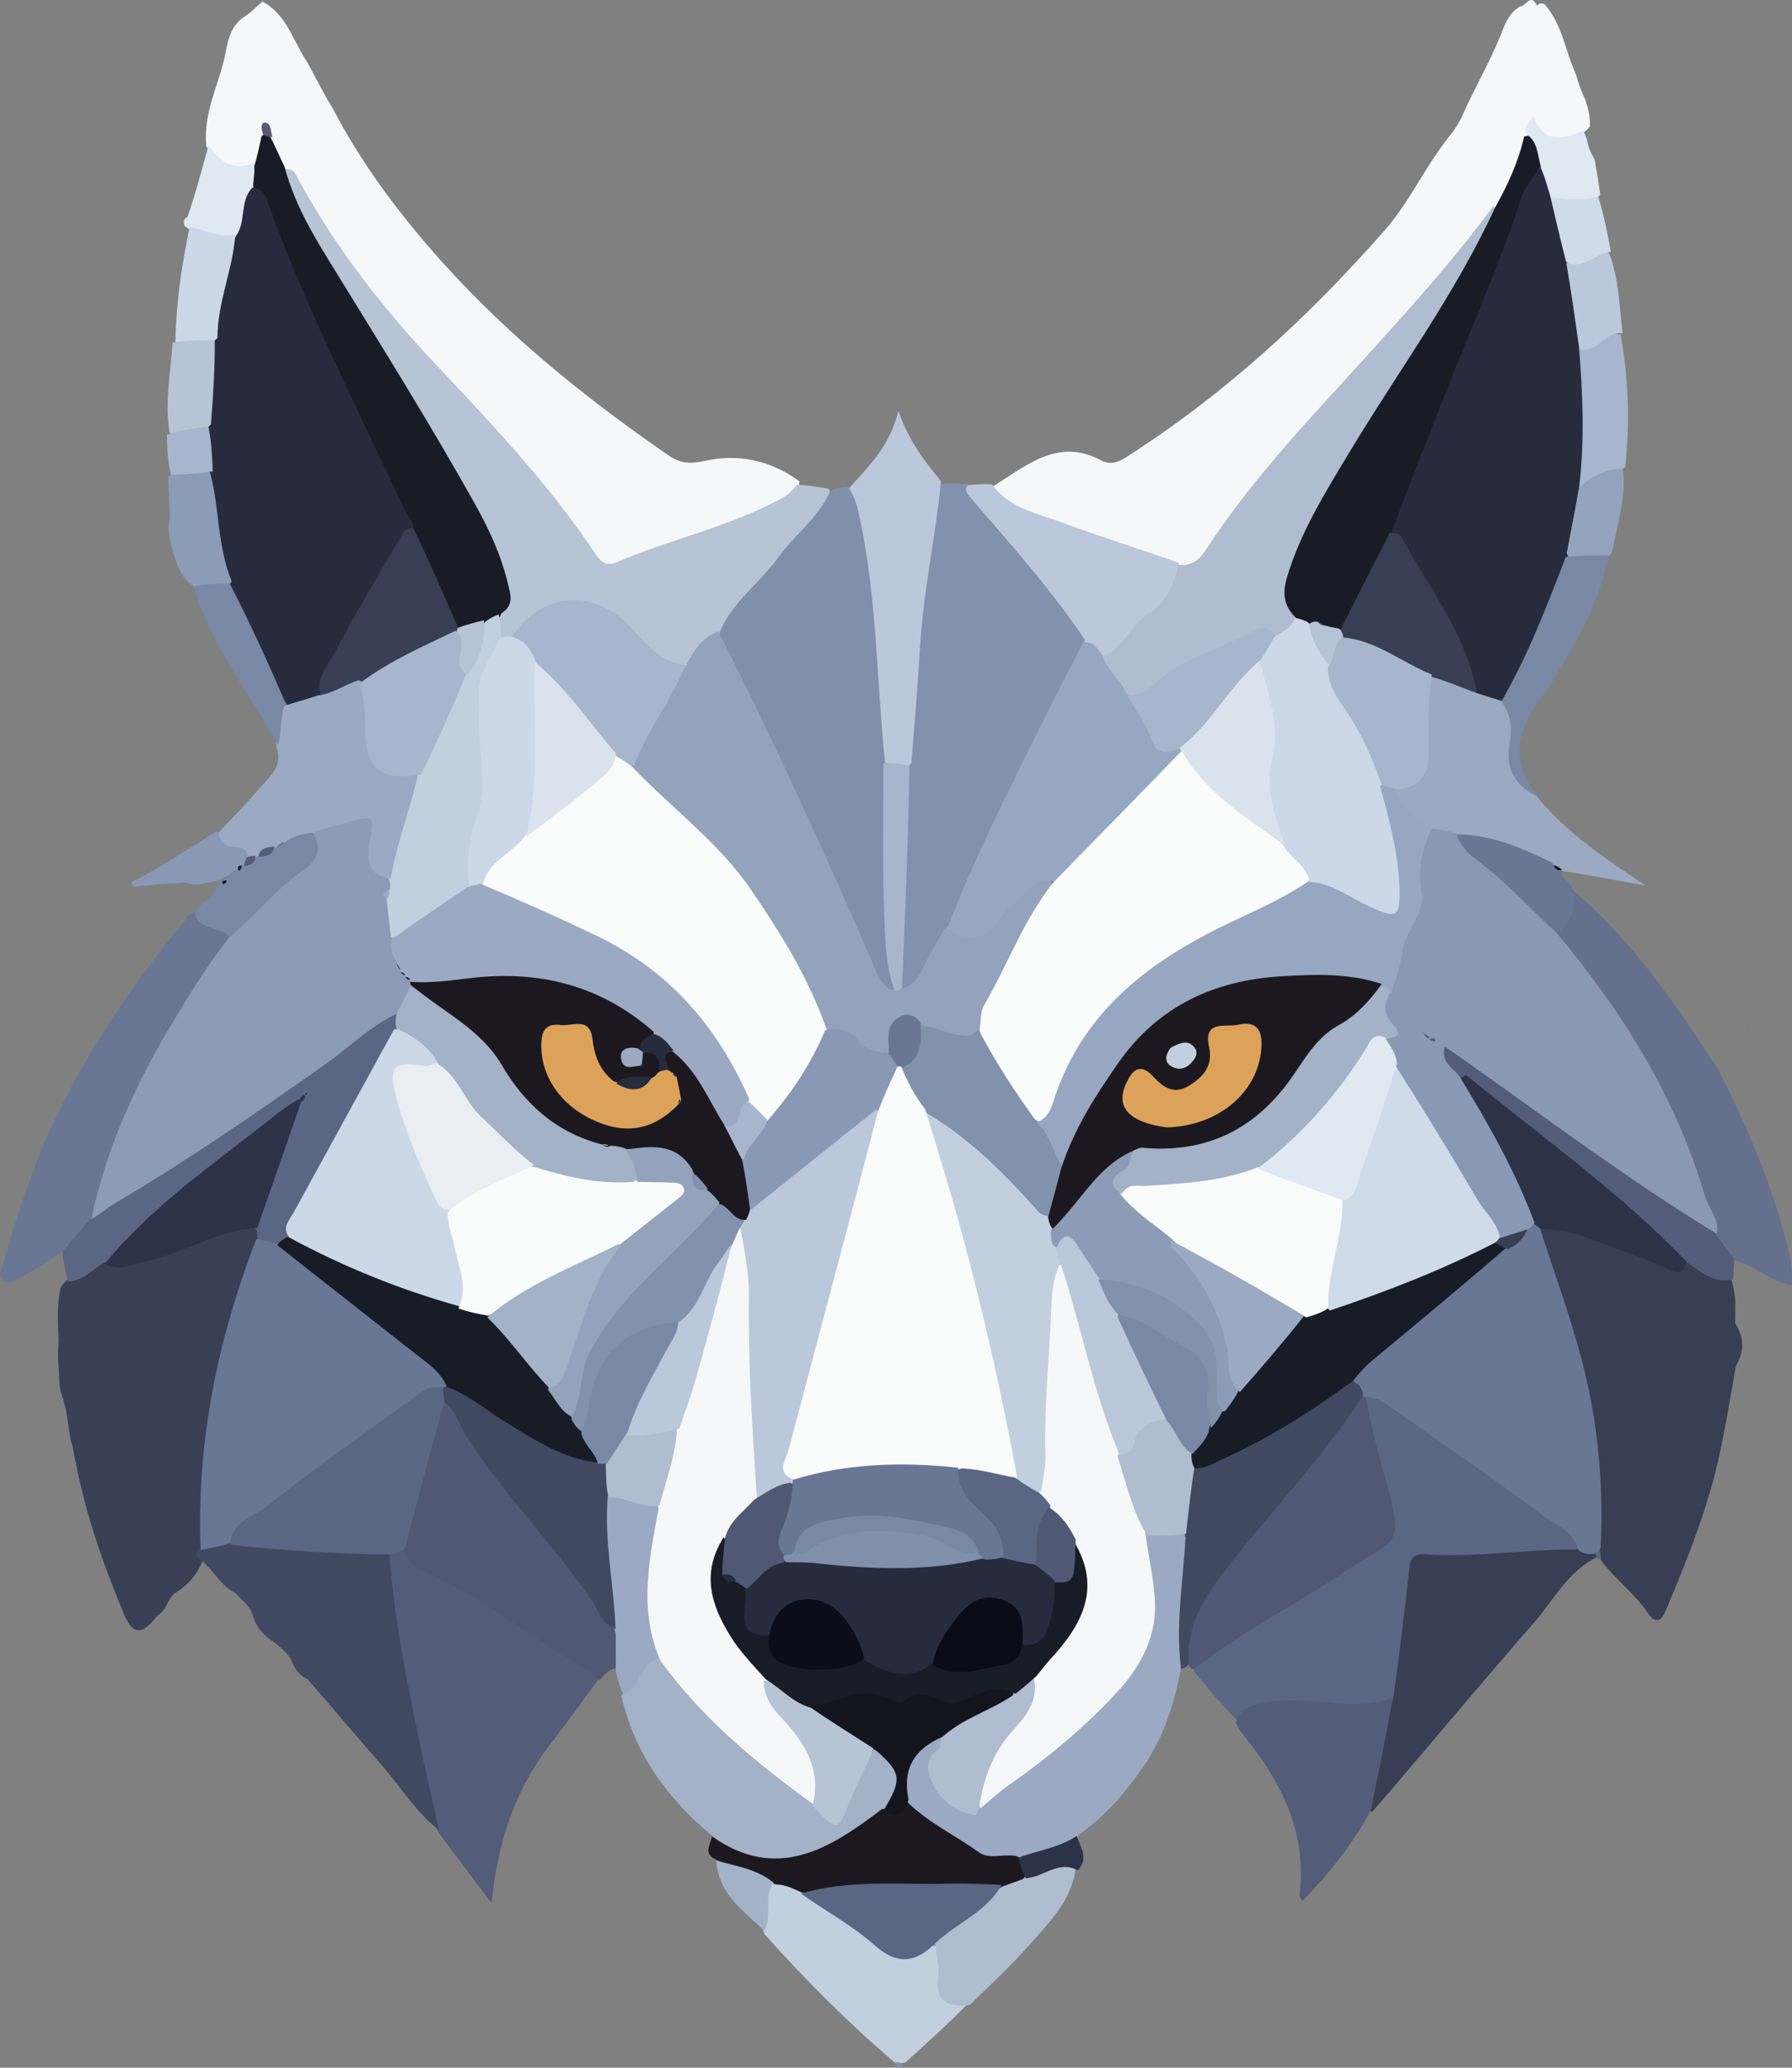 <?xml version="1.0" encoding="UTF-8" standalone="no"?>
<svg
   version="1.1"
   id="Layer_1"
   x="0px"
   y="0px"
   width="374.745"
   viewBox="0 0 374.745 432.395"
   enable-background="new 0 0 1024 1024"
   xml:space="preserve"
   sodipodi:docname="fenrir.svg"
   inkscape:version="1.2.2 (b0a8486541, 2022-12-01)"
   height="432.395"
   xmlns:inkscape="http://www.inkscape.org/namespaces/inkscape"
   xmlns:sodipodi="http://sodipodi.sourceforge.net/DTD/sodipodi-0.dtd"
   xmlns="http://www.w3.org/2000/svg"
   xmlns:svg="http://www.w3.org/2000/svg"><rect x="0" y="0" width="374.745" height="432.395" fill="#808080" stroke="none"/><defs
   id="defs3149" /><sodipodi:namedview
   id="namedview3147"
   pagecolor="#ffffff"
   bordercolor="#000000"
   borderopacity="0.25"
   inkscape:showpageshadow="2"
   inkscape:pageopacity="0.0"
   inkscape:pagecheckerboard="0"
   inkscape:deskcolor="#d1d1d1"
   showgrid="false"
   inkscape:zoom="0.85351562"
   inkscape:cx="-22.26087"
   inkscape:cy="209.13501"
   inkscape:window-width="1920"
   inkscape:window-height="1018"
   inkscape:window-x="1920"
   inkscape:window-y="28"
   inkscape:window-maximized="1"
   inkscape:current-layer="Layer_1" />



































































































































































































































































































































































































































































































































































































































































































































































































































































































































































































































































































































































































































































































































































































































































































































































































































<g
   id="g7717"><path
     fill="#f6f7f8"
     opacity="1"
     stroke="none"
     d="m 51.743,3.074 c 1.215,-0.936 2.032,-1.81 3.149,-2.747 4.725,2.556 6.126,7.406 8.595,11.423 2.075,3.376 3.671,7.049 5.992,10.727 5.574,10.709 12.409,20.082 20.023,28.949 14.632,17.042 31.841,31.08 50.256,43.772 2.42,1.668 4.518,1.874 7.396,1.226 7.074,-1.593 13.826,-0.314 20.013,4.225 -0.036,3.398 -2.461,4.452 -4.655,5.573 -10.431,5.334 -21.794,8.236 -32.675,12.399 -3.252,1.244 -5.41,-0.507 -7.173,-3.006 -4.996,-7.083 -10.383,-13.845 -16.093,-20.378 -8.11,-9.278 -16.939,-17.908 -24.858,-27.332 -7.709,-9.175 -14.947,-18.759 -20.399,-29.533 -0.378,-0.748 -0.907,-1.393 -1.871,-2.117 -1.881,-1.641 -2.499,-3.619 -3.345,-5.723 -0.076,-0.212 -0.123,-0.466 -0.123,-0.466 0,0 -0.225,-0.06 -0.17,0.108 0.224,1.705 -0.313,2.992 -1.632,4.347 -6.503,2.331 -7.649,1.918 -11.02,-3.947 -0.741,-7.152 2.754,-13.048 3.988,-19.438 0.586,-3.036 1.205,-6.175 4.601,-8.061 z"
     id="path270" /><path
     fill="#f6f7f8"
     opacity="1"
     stroke="none"
     d="m 317.815,1.392 c 1.346,-0.008 2.185,-2.998 3.63,-0.19 0.384,-0.447 0.719,-0.63 1.567,-0.32 3.713,4.279 4.25,9.607 6.519,14.582 0.553,1.969 1.119,3.546 2.003,5.392 0.623,1.965 1.064,3.601 0.918,5.676 -3.847,3.965 -6.309,4.281 -10.686,1.697 -0.547,-0.323 -1.071,-0.832 -1.588,0.42 -1.06,5.454 -3.336,10.019 -6.437,14.606 -5.02,4.935 -8.082,10.914 -12.472,15.926 -12.456,14.217 -25.735,27.706 -37.599,42.444 -3.331,4.138 -6.601,8.313 -9.525,12.759 -1.658,2.52 -3.528,4.929 -7.457,4.603 -10.545,-4.03 -21.287,-6.358 -31.331,-10.691 -3.132,-1.351 -6.644,-2.321 -8.135,-6.333 7.187,-4.321 13.811,-10.646 23.047,-5.695 1.839,0.986 3.473,0.457 5.138,-0.603 20.521,-13.057 38.209,-29.327 54.203,-47.548 4.87,-5.548 7.936,-12.289 12.56,-18.405 0.346,-0.464 0.477,-0.653 0.818,-1.114 1.898,-2.135 2.842,-4.423 3.993,-6.993 2.562,-5.244 5.201,-10.061 7.209,-15.184 0.725,-1.85 1.521,-3.714 3.624,-5.03 z"
     id="path420" /><path
     fill="#b6c4d5"
     opacity="1"
     stroke="none"
     d="m 166.588,101.397 c 2.221,0.041 4.274,0.379 6.706,0.817 2.103,3.515 -0.779,5.17 -2.454,7.16 -6.359,7.555 -13.231,14.674 -19.383,22.876 -3.074,2.044 -5.06,4.678 -7.501,7.349 -3.077,1.022 -5.145,-0.4 -7.046,-2.041 -2.127,-1.837 -4.465,-3.508 -6.259,-5.643 -5.937,-7.065 -10.436,-6.113 -19.399,-1.568 -1.461,0.741 -2.598,2.039 -4.298,3.154 -0.863,0.273 -1.375,0.254 -2.218,-0.106 -1.02,-1.1 -1.189,-2.132 -1.149,-3.6 2.787,-5.986 0.693,-11.121 -1.654,-16.128 -4.456,-9.505 -10.15,-18.327 -15.368,-27.413 -8.198,-14.275 -17.861,-27.688 -25.037,-42.558 -1.208,-2.505 -2.898,-4.929 -2.02,-8.269 1.95,-0.318 2.328,1.099 2.954,2.238 7.8,14.21 17.634,26.852 28.757,38.638 11.727,12.426 23.479,24.886 33.051,39.149 1.208,1.8 2.232,3.176 4.774,2.086 10.685,-4.582 22.167,-7.078 32.585,-12.381 1.784,-0.908 3.618,-1.722 4.958,-3.761 z"
     id="path970" /><path
     fill="#181c27"
     opacity="1"
     stroke="none"
     d="m 59.514,34.89 c 2.326,8.772 7.06,16.016 11.572,23.34 9.584,15.555 19.225,31.074 28.16,47.015 3.013,5.376 5.602,10.95 7.015,16.99 0.483,2.064 1.337,4.27 -1.399,6.012 -0.426,1.42 -1.355,1.931 -2.611,2.632 -2.117,0.683 -3.884,1.149 -6.123,0.9 -2.811,-1.42 -3.322,-3.983 -4.306,-6.228 -2.063,-4.704 -4.147,-9.399 -6.388,-14.435 C 77.104,94.425 69.286,77.898 61.828,61.209 c -3.18,-7.116 -5.383,-14.656 -8.9,-22.083 -0.496,-1.723 -0.538,-3.054 0.346,-4.685 0.589,-2.088 0.958,-3.828 1.42,-5.944 0.815,-0.801 1.27,-0.384 1.946,0.332 1.051,2.07 1.848,3.941 2.874,6.061 z"
     id="path972" /><path
     fill="#e0e8f1"
     opacity="1"
     stroke="none"
     d="m 53.123,34.093 c 0.187,1.36 0.002,2.719 -0.179,4.494 0.384,4.395 -0.358,8.039 -3.519,11.252 -4.178,1.252 -7.464,-0.029 -10.786,-2.54 -0.367,-0.953 -0.242,-1.489 0.566,-1.922 1.687,-4.843 2.943,-9.732 4.397,-14.933 2.343,2.905 4.712,5.615 9.522,3.648 z"
     id="path974" /><path
     fill="#5e5778"
     opacity="1"
     stroke="none"
     d="m 56.926,28.672 c -0.549,0.105 -1.065,-0.147 -1.86,-0.475 -0.478,-1.029 -0.573,-2.537 0.284,-2.554 1.298,-0.024 1.275,1.62 1.577,3.028 z"
     id="path976" /><path
     fill="#b0bcd0"
     opacity="1"
     stroke="none"
     d="m 246.456,118.113 c 3.147,0.364 4.659,-1.501 5.943,-3.473 9.762,-14.994 22.186,-27.749 34.104,-40.95 8.884,-9.841 17.79,-19.693 25.781,-30.6 2.17,2.302 0.213,4.004 -0.691,5.817 -7.734,15.519 -17.963,29.528 -26.896,44.323 -4.637,7.679 -9.642,15.133 -12.805,23.64 -1.462,3.932 -2.168,7.642 -0.174,11.906 -0.181,2.833 -1.819,3.994 -4.291,4.8 -2.324,-0.352 -4.324,-0.76 -6.152,0.299 -5.664,3.281 -12.33,4.575 -17.421,9.04 -2.075,1.821 -4.485,3.412 -7.904,3.11 -3.233,-1.989 -4.988,-4.668 -5.776,-8.339 3.249,-4.207 6.263,-8.223 10.257,-11.283 2.783,-2.132 3.467,-5.654 6.023,-8.291 z"
     id="path1340" /><path
     fill="#181c27"
     opacity="1"
     stroke="none"
     d="m 271.003,129.211 c -2.761,-2.695 -2.783,-5.448 -1.808,-8.68 2.829,-9.371 7.951,-17.553 12.92,-25.829 10.188,-16.969 22.064,-32.925 30.527,-51.278 2.675,-4.794 4.853,-9.451 6.095,-14.904 4.664,-0.901 3.318,2.998 4.184,5.665 -8.268,20.637 -16.107,41.034 -24.397,61.252 -2.074,5.059 -4.441,9.995 -6.392,15.514 -3.432,7.132 -6.261,14.151 -10.65,20.739 -1.275,0.592 -2.268,0.64 -3.639,0.516 -0.83,-0.142 -1.295,-0.255 -2.095,-0.469 -0.79,-0.198 -1.237,-0.32 -2.014,-0.548 -1.246,-0.382 -1.937,-0.975 -2.731,-1.977 z"
     id="path1342" /><path
     fill="#bbc8db"
     opacity="1"
     stroke="none"
     d="m 246.521,117.697 c -0.898,4.437 -2.521,8.271 -6.488,10.717 -3.529,2.176 -4.776,6.705 -8.952,8.678 -2.341,0.475 -3.051,-1.411 -4.632,-2.43 -7.869,-10.127 -15.868,-19.697 -23.904,-29.239 -0.772,-0.917 -4.067,-2.217 -0.074,-3.981 1.736,-0.183 3.146,-0.232 4.966,-0.164 3.737,5.089 9.397,6.019 14.393,7.889 8.054,3.014 16.286,5.551 24.692,8.529 z"
     id="path1346" /><path
     fill="#e0e8f1"
     opacity="1"
     stroke="none"
     d="m 322.211,34.86 c -0.722,-2.617 -0.589,-5.227 -3.048,-6.816 -0.446,-1.321 0.25,-2.359 1.477,-3.722 2.143,5.582 5.951,5.03 10.397,3.016 0.591,0.865 0.882,1.905 1.169,3.354 0.363,1.108 0.778,1.776 1.274,2.72 0.44,2.505 0.821,4.721 1.164,7.318 -3.231,3.37 -6.755,2.635 -10.69,1.067 -2.104,-2.036 -2.262,-4.214 -1.742,-6.937 z"
     id="path1348" /><path
     fill="#394056"
     opacity="1"
     stroke="none"
     d="m 36.996,332.904 c -0.597,0.318 -0.851,0.517 -1.133,1.026 -1.051,1.33 -1.294,2.961 -2.944,3.933 -0.246,0.199 -0.208,0.269 -0.215,0.23 -3.103,3.93 -4.967,3.837 -6.861,-0.723 -4.184,-10.075 -7.836,-20.337 -9.993,-31.482 -0.468,-1.645 -0.401,-2.999 -1.052,-4.599 -0.615,-3.472 -0.731,-6.642 -2.036,-9.992 -0.436,-1.751 -0.382,-3.14 -0.462,-4.942 -0.208,-2.124 -0.216,-3.828 -0.041,-5.961 -0.18,-3.878 -0.359,-7.327 0.415,-11.157 2.236,-3.129 5.297,-4.367 8.714,-5.737 7.719,0.134 14.178,-3.104 20.93,-5.177 3.571,-1.096 6.96,-3.293 11.304,-1.667 0.661,0.706 0.864,1.22 0.961,2.202 -2.849,10.604 -6.438,20.582 -8.454,31.001 -2.049,10.589 -2.947,21.277 -3.014,32.441 -0.198,1.381 -0.498,2.343 -0.65,3.697 -1.008,3.083 -2.845,5.099 -5.468,6.907 z"
     id="path1764" /><path
     fill="#383e53"
     opacity="1"
     stroke="none"
     d="m 362.102,267.683 c 0.409,1.38 0.564,2.494 0.778,4.029 0.015,1.804 -0.03,3.188 -0.037,4.985 1.955,3.067 1.954,5.818 0.154,9.021 -1.586,8.872 -2.844,17.372 -5.225,25.658 -2.524,8.787 -5.977,17.225 -9.522,25.631 -0.943,2.237 -2.278,2.384 -3.556,0.432 -2.679,-4.09 -6.704,-6.935 -9.807,-11.049 -0.51,-0.743 -0.844,-1.209 -1.279,-2.112 -0.951,-6.835 -0.161,-13.309 -0.849,-19.771 -1.506,-14.147 -5.598,-27.594 -10.336,-40.9 -0.609,-1.711 -1.412,-3.379 -1.294,-5.66 2.532,-3.285 5.561,-2.241 8.377,-1.405 5.431,1.611 10.763,3.539 15.972,5.786 1.981,0.854 3.944,1.809 6.564,1.477 3.928,0.066 6.602,2.509 10.059,3.878 z"
     id="path1766" /><path
     fill="#5b6684"
     opacity="1"
     stroke="none"
     d="m 258.771,359.818 c -3.221,-3.236 -6.035,-6.583 -8.996,-10.229 -0.692,-3.16 1.74,-3.968 3.395,-5.092 9.073,-6.158 18.612,-11.577 27.904,-17.391 1.549,-0.969 3.118,-1.904 4.614,-2.956 4.864,-3.421 5.108,-4.755 3.812,-10.476 -1.568,-6.928 -3.908,-13.699 -4.318,-21.184 2.117,-2.016 3.999,-1.097 5.599,0.08 12.126,8.922 24.721,17.193 36.646,26.387 1.735,1.337 4.027,2.813 1.805,5.895 -8.912,1.315 -17.496,2.042 -26.148,1.958 -6.209,-0.06 -6.308,0.038 -7.097,6.242 -0.9,7.083 -1.21,14.251 -3.395,21.55 -4.47,3.737 -9.31,3.773 -14.395,3.037 -6.487,-0.939 -12.896,-0.601 -19.428,2.18 z"
     id="path1768" /><path
     fill="#535c79"
     opacity="1"
     stroke="none"
     d="m 125.086,351.227 c -3.44,4.84 -6.797,9.333 -10.207,13.786 -7.298,9.53 -10.817,20.372 -12.079,32.94 -3.603,-4.738 -7.206,-9.476 -10.921,-14.535 -0.986,-1.731 -1.939,-3.12 -2.349,-4.745 -4.222,-16.734 -7.962,-33.556 -9.111,-50.841 -0.033,-0.495 0.123,-0.985 0.376,-1.872 0.723,-1.468 1.681,-1.977 3.211,-2.24 10.991,6.645 21.882,12.825 32.323,19.725 3.205,2.118 7.392,3.152 8.756,7.781 z"
     id="path1770" /><path
     fill="#414961"
     opacity="1"
     stroke="none"
     d="m 81.417,324.8 c 0.913,12.783 3.299,24.972 5.81,37.135 1.405,6.808 3.022,13.572 4.543,20.758 -4.705,-3.621 -7.892,-8.945 -11.934,-13.539 -5.157,-5.862 -10.153,-11.866 -15.494,-17.983 -1.836,-0.8 -2.608,-2.1 -3.374,-3.837 -0.851,-1.894 -2.317,-2.756 -3.794,-4.023 -2.007,-1.307 -3.371,-2.759 -4.19,-5.091 -0.527,-2.337 -2.224,-3.415 -3.694,-5.027 -3.138,-1.594 -4.443,-4.614 -7.057,-6.762 -0.966,-0.558 -1.459,-1.019 -0.864,-2.088 1.725,-1.874 3.585,-2.793 6.362,-2.664 11.419,1.012 22.514,0.453 33.686,3.123 z"
     id="path1772" /><path
     fill="#9baac2"
     opacity="1"
     stroke="none"
     d="m 246.991,348.711 c -1.507,8.151 -3.936,15.386 -8.649,21.826 -3.557,4.861 -7.373,9.374 -12.609,13.018 -2.976,4.798 -7.852,4.437 -12.542,5.51 -5.205,1.184 -9.449,0.036 -13.194,-3.156 -3.339,-2.846 -8.051,-3.841 -10.754,-8.162 -1.935,-8.327 -0.237,-12.097 6.785,-15.002 2.25,1.297 1.311,2.769 0.768,4.315 -1.936,5.511 0.882,9.52 7.371,9.982 8.745,-7.664 18.382,-13.65 26.248,-21.912 7.534,-7.912 11.768,-16.345 8.566,-27.43 -0.682,-2.362 -1.109,-4.931 1.205,-7.305 2.729,-1.035 5.062,-1.039 7.701,0.405 1.241,1.577 1.64,3.061 1.479,4.526 -0.837,7.646 -0.461,15.405 -2.377,23.382 z"
     id="path1774" /><path
     fill="#505873"
     opacity="1"
     stroke="none"
     d="m 125.288,351.383 c -0.743,-0.884 -1.498,-1.695 -2.559,-2.283 -11.214,-6.207 -21.075,-14.641 -32.846,-19.942 -2.077,-0.936 -4.349,-1.764 -5.097,-4.7 -1.13,-1.362 -1.36,-2.708 -0.98,-3.983 2.666,-8.946 4.275,-18.181 7.679,-27.269 2.308,-1.122 3.589,0.078 4.39,1.564 7.416,13.754 18.825,24.543 27.612,37.28 2.081,3.017 4.051,6.093 6.158,9.559 0.732,2.607 0.875,4.816 -0.595,7.23 -1.881,0.184 -2.571,1.448 -3.762,2.544 z"
     id="path1776" /><path
     fill="#383e53"
     opacity="1"
     stroke="none"
     d="m 291.325,355.392 c 1.336,-9.475 2.453,-18.627 3.421,-27.795 0.288,-2.729 2.119,-2.604 3.933,-2.502 10.096,0.567 20.116,-1.053 30.656,-1.058 1.645,-0.615 2.735,-0.209 4.107,0.462 0.407,0.401 0.527,0.601 0.53,1.131 -6.213,3.059 -9.081,9.025 -13.166,13.685 -11.372,12.973 -22.358,26.283 -33.818,39.557 -0.793,-0.392 -1.307,-1.004 -1.175,-1.634 1.515,-7.231 1.856,-14.752 5.512,-21.845 z"
     id="path1778" /><path
     fill="#505873"
     opacity="1"
     stroke="none"
     d="m 285.453,291.929 c 1.352,6.707 3.07,13.169 4.834,19.469 3.429,12.246 0.885,10.541 -8.199,16.703 -10.517,7.135 -22.014,12.762 -32.287,20.876 -0.463,0.198 -0.707,0.021 -1.019,-0.418 -2.167,-3.513 -1.288,-6.866 0.033,-10.057 3.02,-7.293 7.725,-13.472 13.056,-19.238 7.882,-8.525 14.44,-18.128 22.172,-27.22 0.578,-0.207 0.825,-0.24 1.41,-0.115 z"
     id="path1780" /><path
     fill="#a3b2c6"
     opacity="1"
     stroke="none"
     d="m 149.086,384.053 c -9.467,-7.905 -16.307,-17.102 -19.137,-29.381 1.917,-3.282 2.953,-6.877 6.944,-8.363 2.449,0.074 3.571,1.572 4.664,3.034 7.85,10.499 18.165,18.375 28.469,26.777 4.688,4.34 4.682,4.338 6.937,-1.098 1.371,-3.304 2.502,-6.759 5.894,-9.156 6.634,2.842 7.421,6.36 2.907,12.761 -4.717,4.125 -9.729,7.052 -15.013,9.564 -8.088,3.844 -15.144,1.975 -21.665,-4.137 z"
     id="path1784" /><path
     fill="#535c79"
     opacity="1"
     stroke="none"
     d="m 291.208,355.102 c -1.25,7.676 -2.894,15.38 -4.539,23.475 -3.88,7.163 -8.716,13.199 -14.269,18.935 -0.242,-0.414 -0.68,-0.807 -0.638,-1.141 1.665,-13.449 -4.069,-24.232 -12.223,-34.161 -0.415,-0.506 -0.686,-1.13 -1.1,-1.99 1.118,-3.427 3.661,-3.664 6.639,-4.245 8.583,-1.673 17.274,2.246 26.129,-0.872 z"
     id="path1786" /><path
     fill="#c2cfdf"
     opacity="1"
     stroke="none"
     d="m 187.143,431.338 c -9.865,-8.401 -18.696,-17.285 -27.273,-26.871 -1.517,-3.743 -0.986,-7.049 0.871,-10.567 2.22,-1.26 4.065,-0.758 6.251,0.09 6.035,4.194 11.978,7.868 17.529,12.086 2.749,2.088 5.319,3.258 8.539,1.09 0.804,-0.541 1.883,-0.642 3.111,0.073 1.127,1.888 1.428,3.732 1.419,5.482 -0.018,3.327 1.691,5.066 4.749,6.354 -4.133,4.202 -8.429,8.094 -12.975,12.204 -0.792,0.268 -1.334,0.288 -2.221,0.059 z"
     id="path1788" /><path
     fill="#414961"
     opacity="1"
     stroke="none"
     d="m 285.118,291.634 c -8.537,13.286 -19.25,24.333 -28.653,36.412 -4.405,5.659 -8.508,11.774 -7.866,19.959 -0.408,0.548 -0.886,0.739 -1.607,1.024 -1.22,-8.988 0.384,-17.953 0.931,-27.417 -1.435,-4.967 -1.084,-9.459 0.367,-14.274 12.194,-5.33 22.969,-12.5 34.605,-18.85 2.066,0.196 2.697,1.18 2.223,3.145 z"
     id="path1792" /><path
     fill="#1b191f"
     opacity="1"
     stroke="none"
     d="m 167.813,395.816 c -1.973,-0.835 -3.433,-1.714 -5.549,-1.743 -4.336,-1.572 -8.641,-2.285 -12.395,-5.142 -2.928,-1.238 -1.341,-3.039 -0.981,-4.91 13.536,9.512 24.508,2.728 35.564,-5.726 2.021,0.091 3.393,-0.832 5.192,-1.531 4.548,4.445 10.165,7.038 15.081,10.592 2.092,1.512 4.775,0.337 7.597,0.727 2.131,0.705 2.48,2.087 2.278,4.149 -1.019,2.34 -2.628,3.111 -5.091,3.301 -14.055,0.553 -27.646,0.387 -41.696,0.283 z"
     id="path1794" /><path
     fill="#b0bcd0"
     opacity="1"
     stroke="none"
     d="m 209.64,394.492 c 1.521,-0.57 2.748,-0.955 4.241,-1.521 3.035,-3.429 6.893,-4.32 11.072,-2.221 -0.955,6.857 -5.479,11.162 -9.445,15.693 -3.899,4.455 -8.264,8.502 -12.715,12.835 -4.812,0.511 -7.41,-0.844 -6.575,-6.086 0.293,-1.84 -0.339,-3.828 -0.595,-6.214 -0.589,-2.117 0.606,-2.937 1.655,-3.667 4.061,-2.825 7.742,-6.182 12.362,-8.82 z"
     id="path1796" /><path
     fill="#9baac2"
     opacity="1"
     stroke="none"
     d="m 138.066,346.731 c -4.606,0.711 -3.76,6.278 -7.714,7.479 -0.783,-1.436 -1.164,-2.917 -1.579,-4.738 -0.008,-2.721 0.017,-5.103 -0.023,-7.928 -3.277,-9.203 -4.15,-18.217 -2.78,-27.858 4.25,-3.246 7.753,-0.588 11.73,0.965 1.063,1.506 1.076,2.844 0.867,4.147 -1.472,9.175 -1.588,18.358 -0.5,27.933 z"
     id="path1798" /><path
     fill="#a3b2c6"
     opacity="1"
     stroke="none"
     d="m 149.772,389.033 c 3.888,1.218 8.335,1.668 12.014,4.671 -2.312,3.057 -0.137,6.786 -1.981,10.058 -4.072,-4.021 -9.544,-7.454 -10.033,-14.729 z"
     id="path1802" /><path
     fill="#2c3248"
     opacity="1"
     stroke="none"
     d="m 225.367,391.094 c -4.137,-2.142 -7.026,1.443 -10.829,1.678 -0.744,-1.29 -1.098,-2.599 -1.617,-4.276 3.925,-1.542 8.272,-1.959 12.256,-4.579 0.641,2.288 2.68,4.631 0.19,7.177 z"
     id="path1804" /><path
     fill="#8292ad"
     opacity="1"
     stroke="none"
     d="m 186.937,431.438 c 0.378,-0.243 0.893,-0.168 1.792,-0.016 -0.126,1.51 -0.873,1.061 -1.792,0.016 z"
     id="path1826" /><path
     fill="#5b6684"
     opacity="1"
     stroke="none"
     d="m 334.076,326.016 c -0.222,-0.056 -0.266,-0.513 -0.283,-0.742 -0.185,-0.663 -0.081,-1.019 0.605,-1.227 0.321,0.504 0.331,0.942 0.35,1.707 0.008,0.328 -0.45,0.318 -0.672,0.262 z"
     id="path1828" /><path
     fill="#65708d"
     opacity="1"
     stroke="none"
     d="m 328.626,185.907 c 12.685,10.632 21.803,24.081 30.844,38.01 5.26,10.463 9.844,20.886 12.995,31.881 1.177,4.108 2.555,8.19 2.232,12.888 -4.421,-0.487 -7.315,-3.952 -11.63,-4.956 -2.636,-1.098 -3.999,-2.924 -5.02,-5.48 -6.372,-21.366 -16.041,-40.636 -29.777,-57.81 -1.131,-1.414 -2.458,-2.713 -3.114,-4.853 0.987,-3.406 2.789,-6.189 3.469,-9.679 z"
     id="path1990" /><path
     fill="#535c79"
     opacity="1"
     stroke="none"
     d="m 358.644,257.852 c 1.388,1.977 2.696,3.594 4.027,5.502 -0.04,1.446 -0.102,2.6 -0.24,4.174 -3.718,0.882 -6.343,-1.2 -9.325,-3.315 -5.668,-2.649 -9.229,-7.372 -13.562,-11.096 -11.041,-9.487 -22.572,-18.335 -34.429,-27.333 -0.635,-0.272 -0.946,-0.406 -1.207,-0.609 -1.889,-1.47 -4.184,-3.32 -2.327,-5.682 1.844,-2.345 3.911,0.057 5.527,1.232 14.389,10.458 29.235,20.272 43.519,30.874 2.646,1.964 6.012,2.964 8.017,6.252 z"
     id="path1992" /><path
     fill="#8292ad"
     opacity="1"
     stroke="none"
     d="m 202.382,101.213 c -0.314,0.903 -0.809,1.25 0.336,2.584 8.278,9.647 16.817,19.094 24.119,29.935 -1.119,7.746 -5.625,13.715 -8.793,20.216 -6.471,13.277 -12.722,26.655 -19.221,40.348 -1.982,3.687 -3.391,7.252 -5.541,10.39 -1.146,1.673 -2.284,3.96 -5.283,1.863 -1.551,-5.475 -0.01,-10.544 -0.052,-15.626 -0.082,-9.92 0.362,-19.807 1.241,-30.141 0.656,-20.259 1.824,-39.996 7.349,-59.553 2.047,-0.233 3.739,-0.173 5.844,-0.017 z"
     id="path2102" /><path
     fill="#8090aa"
     opacity="1"
     stroke="none"
     d="m 150.436,132.335 c 2.782,-6.653 8.575,-10.458 12.372,-15.842 3.326,-4.716 8.361,-8.067 10.821,-13.842 1.004,-0.517 1.967,-0.697 3.297,-0.859 3.715,1.067 3.905,4.121 4.505,6.788 2.55,11.332 3.348,22.893 3.889,34.44 0.24,5.117 1.017,10.191 0.958,15.774 0.496,15.718 -0.233,31.007 1.009,46.674 -0.824,3.214 -2.291,2.184 -3.559,0.893 -1.413,-1.439 -2.096,-3.36 -2.887,-5.186 -8.9,-20.535 -18.195,-40.888 -27.947,-61.033 -1.147,-2.369 -2.594,-4.656 -2.457,-7.808 z"
     id="path2104" /><path
     fill="#bbc8db"
     opacity="1"
     stroke="none"
     d="m 185.066,159.41 c -1.761,-17.181 -1.665,-34.217 -5.242,-50.898 -0.451,-2.105 -0.867,-4.195 -2.254,-6.387 3.99,-4.636 8.564,-8.728 10.288,-16.22 2.209,6.318 5.413,10.424 8.928,14.713 -1.164,11.825 -3.727,23.157 -4.391,34.749 -0.454,7.927 -1.169,15.84 -1.802,24.212 -1.876,2.094 -3.59,1.719 -5.526,-0.168 z"
     id="path2106" /><path
     fill="#93a3bc"
     opacity="1"
     stroke="none"
     d="m 150.228,132.046 c 11.292,22.328 21.689,44.996 31.634,67.875 1.095,2.52 1.713,5.38 4.558,7.144 0.691,-0.305 1.11,-0.454 1.888,-0.182 4.037,-1.034 4.65,-4.739 6.347,-7.581 0.921,-1.544 1.696,-3.174 2.805,-4.977 0.946,-0.845 1.791,-1 2.581,-0.655 3.572,1.556 6.058,-0.093 8.306,-2.652 1.759,-2.002 3.616,-3.913 5.548,-5.754 1.509,-1.438 3.052,-2.636 5.618,-1.586 1.251,2.439 -0.396,3.931 -1.21,5.685 -3.971,8.564 -9.624,16.295 -12.685,25.736 -4.072,5.21 -8.085,1.764 -12.414,0.326 -4.765,-1.9 -4.765,-1.9 -7.266,4.933 -2.767,1.332 -4.804,0.108 -6.707,-1.223 -1.777,-1.243 -3.555,-2.414 -5.98,-3.206 -4.129,-6.181 -7.277,-12.557 -10.705,-18.771 -4.775,-8.655 -10.927,-16.115 -18.024,-22.957 -4.383,-4.225 -9.271,-8.051 -12.566,-13.76 1.814,-8.219 6.24,-14.693 11.464,-21.121 1.602,-3.221 3.24,-5.919 6.807,-7.273 z"
     id="path2116" /><path
     fill="#a7b6cc"
     opacity="1"
     stroke="none"
     d="m 143.345,139.088 c -2.775,7.162 -7.853,13.29 -10.756,21.005 -1.774,1.045 -2.867,0.011 -4.216,-1.245 -5.697,-6.752 -10.969,-13.396 -16.935,-19.893 -1.311,-2.186 -2.959,-3.652 -4.525,-5.594 6.244,-9.561 16.893,-10.288 24.36,-2.814 3.317,3.32 6.223,7.909 12.071,8.541 z"
     id="path2118" /><path
     fill="#c2cfdf"
     opacity="1"
     stroke="none"
     d="m 101.451,130.057 c 0.92,-0.74 1.7,-1.13 2.815,-1.55 0.386,1.209 0.437,2.448 0.488,4.151 0.61,1.605 0.428,2.816 -0.151,3.798 -3.595,6.095 -2.927,12.818 -2.568,19.348 0.358,6.515 0.304,12.858 -1.826,19.094 -0.972,2.846 -0.838,5.877 -1.15,9.235 -3.903,6.847 -10.508,9.394 -17.209,12.166 -1.83,-2.129 -1.904,-4.477 -2.104,-7.169 0.106,-1.137 0.319,-1.864 0.529,-2.972 0.052,-0.876 0.074,-1.379 0.11,-2.265 1.245,-7.532 3.235,-14.461 6.166,-21.511 3,-7.446 6.592,-14.191 10.108,-21.386 2.346,-3.453 2.343,-7.528 4.791,-10.939 z"
     id="path2120" /><path
     fill="#ccd7e7"
     opacity="1"
     stroke="none"
     d="m 98.116,185.555 c -0.731,-5.425 0.006,-10.46 1.755,-15.369 1.553,-4.358 1.084,-8.868 0.567,-13.288 -0.455,-3.885 -0.08,-7.769 -0.301,-11.651 -0.232,-4.072 2.327,-7.841 4.473,-11.802 0.597,-0.331 1.05,-0.34 1.843,-0.37 2.765,0.476 4.197,2.124 5.295,4.546 0.716,1.662 1.495,3.007 1.528,4.502 0.189,8.407 0.586,16.821 -0.275,25.215 -0.204,1.985 -1.045,3.807 -1.834,6.071 -1.999,5.302 -6.862,7.648 -10.084,11.925 -1.061,0.608 -1.838,0.67 -2.968,0.22 z"
     id="path2122" /><path
     fill="#262b3d"
     opacity="1"
     stroke="none"
     d="m 49.319,49.407 c 2.292,-3.191 0.684,-7.207 3.441,-10.165 2.187,0.058 2.681,1.597 3.273,3.23 7.816,21.578 18.276,41.983 27.91,62.754 0.695,1.499 1.655,2.876 2.605,4.641 -6.319,11.946 -14.038,22.861 -19.08,35.671 -2.001,2.252 -4.282,2.686 -7.158,2.275 -4.153,-6.196 -7.588,-12.435 -10.225,-19.085 -0.859,-2.167 -1.67,-4.351 -3.117,-6.687 -3.308,-7.373 -2.334,-15.143 -4.355,-22.795 -0.564,-3.305 -0.59,-6.207 -0.349,-9.548 1.058,-6.046 0.427,-11.834 1.881,-17.819 0.322,-7.964 1.785,-15.251 5.173,-22.472 z"
     id="path2124" /><path
     fill="#383e53"
     opacity="1"
     stroke="none"
     d="m 67.093,145.476 c -1.121,-3.779 1.442,-6.251 2.822,-8.873 4.524,-8.593 9.557,-16.919 14.451,-25.315 0.286,-0.492 1.067,-0.695 1.957,-1.06 3.265,6.736 6.191,13.499 9.277,20.581 0.278,0.537 0.396,0.755 0.386,1.321 -4.091,3.64 -9.037,5.122 -13.457,7.572 -2.148,1.19 -4.38,2.224 -6.595,4.028 -2.951,1.297 -5.502,2.77 -8.84,1.745 z"
     id="path2126" /><path
     fill="#b6c4d5"
     opacity="1"
     stroke="none"
     d="m 95.436,132.196 c 0.146,-0.376 0.239,-0.721 0.281,-0.894 1.732,-0.643 3.421,-1.112 5.492,-1.588 0.323,3.96 -0.674,7.647 -3.166,11.19 -2.847,0.517 -3.139,-1.311 -3.196,-3.111 -0.055,-1.74 -0.027,-3.508 0.588,-5.596 z"
     id="path2128" /><path
     fill="#ccd7e7"
     opacity="1"
     stroke="none"
     d="m 49.185,49.103 c -0.446,7.17 -3.681,13.89 -3.722,21.599 -2.703,2.66 -5.475,2.37 -8.777,0.773 0.126,-8.064 1.275,-15.849 2.963,-24.002 3.147,0.399 5.839,2.338 9.536,1.631 z"
     id="path2130" /><path
     fill="#8c9cb6"
     opacity="1"
     stroke="none"
     d="m 43.937,98.813 c 2.015,7.548 1.452,15.262 4.522,22.75 -1.533,2.365 -3.716,2.097 -6.31,1.833 -4.815,-1.842 -5.267,-6.047 -6.573,-10.172 -0.238,-1.727 -0.526,-3.048 -0.05,-4.752 -0.047,-3.016 -0.25,-5.668 -0.371,-8.756 2.666,-2.428 5.375,-2.905 8.782,-0.903 z"
     id="path2192" /><path
     fill="#b6c4d5"
     opacity="1"
     stroke="none"
     d="m 36.094,71.654 c 2.889,-0.442 5.633,-0.505 8.812,-0.578 0.058,5.752 -0.321,11.515 -0.791,17.687 -2.513,2.426 -5.083,3.576 -8.642,1.751 -1.039,-6.232 0.15,-12.334 0.62,-18.86 z"
     id="path2194" /><path
     fill="#a7b6cc"
     opacity="1"
     stroke="none"
     d="m 34.899,90.894 c 2.804,-0.857 5.521,-1.295 8.681,-1.727 0.613,2.991 0.783,5.976 0.911,9.405 -2.768,0.511 -5.494,0.579 -8.737,0.678 -0.659,-2.625 -0.801,-5.281 -0.855,-8.356 z"
     id="path2196" /><path
     fill="#a7b6cc"
     opacity="1"
     stroke="none"
     d="m 338.905,69.982 c 1.676,9.233 1.976,18.277 0.957,27.744 -3.406,2.035 -6.191,4.909 -10.541,4.162 -0.447,-9.453 -0.023,-18.557 -0.297,-28.074 2.916,-2.534 5.495,-5.126 9.881,-3.832 z"
     id="path2372" /><path
     fill="#bbc8db"
     opacity="1"
     stroke="none"
     d="m 339.323,69.732 c -3.548,-0.718 -5.014,3.996 -8.701,3.354 -4.112,-5.124 -3.772,-11.09 -3.645,-17.379 2.825,-2.439 5.698,-3.676 9.489,-2.846 2.122,5.484 2.133,11.003 2.857,16.871 z"
     id="path2376" /><path
     fill="#93a3bc"
     opacity="1"
     stroke="none"
     d="m 329.838,102.273 c 2.87,-2.499 5.545,-4.309 9.512,-4.155 0.791,5.607 -1.004,10.886 -2.069,16.647 -0.104,0.536 -0.187,0.702 -0.407,1.109 -2.655,2.334 -5.446,2.091 -8.72,0.956 -2.848,-5.31 -0.728,-9.84 1.683,-14.558 z"
     id="path2378" /><path
     fill="#d0dbe9"
     opacity="1"
     stroke="none"
     d="m 336.869,52.684 c -3.027,0.13 -5.165,3.337 -8.715,2.441 -5.082,-3.553 -4.53,-8.737 -4.283,-13.86 3.585,0.374 6.771,0.803 10.345,-0.154 1.154,3.72 1.92,7.44 2.652,11.574 z"
     id="path2382" /><path
     fill="#97a7c1"
     opacity="1"
     stroke="none"
     d="m 220.717,184.457 c -4.832,-1.559 -6.086,2.867 -8.76,4.628 -1.326,0.873 -2.295,2.347 -3.292,3.651 -2.94,3.845 -6.296,4.439 -10.565,1.427 5.243,-13.772 11.919,-26.998 18.48,-40.276 3.206,-6.488 6.481,-12.942 10.025,-19.611 2.08,-0.149 2.79,1.236 3.877,2.663 0.901,3.224 3.746,4.955 4.993,7.989 3.029,2.152 4.34,5.194 5.913,7.982 1.108,1.964 2.537,2.794 5.011,2.763 0.478,0.317 0.63,0.5 0.874,1.028 0.078,2.2 -1.167,3.374 -2.323,4.555 -7.337,7.491 -14.89,14.768 -22.158,22.328 -0.47,0.489 -1.052,0.803 -2.074,0.872 z"
     id="path2416" /><path
     fill="#ccd7e7"
     opacity="1"
     stroke="none"
     d="m 270.761,129.269 c 0.822,3.1e-4 1.599,0.337 2.68,0.798 2.605,2.477 3.436,5.655 5.114,8.784 1.054,4.645 3.618,8.107 5.802,11.787 2.44,4.111 4.464,8.441 5.65,13.527 1.629,6.307 3.733,12.098 3.92,18.319 0.05,1.652 0.406,3.302 0.253,4.966 -0.39,4.262 -2.334,5.651 -6.391,4.162 -4.524,-1.661 -8.664,-4.205 -13.43,-6.36 -2.775,-2.393 -4.941,-4.794 -6.802,-7.966 -3.059,-7.122 -4.223,-14.086 -2.691,-21.354 1.19,-5.645 -1.843,-10.772 -1.95,-16.669 0.035,-2.787 0.914,-4.716 3.473,-6.006 1.781,-1.198 3.591,-1.834 4.371,-3.988 z"
     id="path2418" /><path
     fill="#a7b6cc"
     opacity="1"
     stroke="none"
     d="m 266.623,132.862 c -0.768,1.719 -1.709,3.126 -2.791,4.819 -4.704,7.17 -9.208,14.107 -16.71,18.569 -3.244,1.51 -5.33,1.819 -6.626,-2.305 -0.913,-2.905 -3.066,-5.421 -4.712,-8.461 2.473,-0.202 4.511,-1.377 6.238,-2.97 5.625,-5.19 13.149,-6.716 19.59,-10.318 1.661,-0.929 3.368,-1.692 5.011,0.667 z"
     id="path2420" /><path
     fill="#262b3d"
     opacity="1"
     stroke="none"
     d="m 324.123,40.745 c 1.156,4.833 2.164,9.305 3.398,14.078 1.031,5.999 1.837,11.696 2.692,17.83 0.778,9.832 1.189,19.228 0.041,29.036 -0.856,4.827 -1.728,9.241 -2.633,14.072 0.552,0.862 0.812,1.471 0.561,2.148 -3.403,9.178 -6.848,18.339 -11.947,26.758 -0.43,0.71 -1.079,1.255 -2.101,1.938 -1.984,0.75 -3.492,0.407 -5.229,-0.706 -4.489,-12.374 -11.283,-23.167 -17.936,-34.444 3.704,-10.113 7.648,-19.897 11.491,-29.721 5.242,-13.401 11.253,-26.506 15.601,-40.249 0.782,-2.471 2.71,-4.121 4.006,-6.691 0.794,1.635 1.351,3.613 2.056,5.951 z"
     id="path2422" /><path
     fill="#383e53"
     opacity="1"
     stroke="none"
     d="m 290.625,111.457 c 0.891,-0.01 2.024,0.085 2.316,0.631 5.622,10.494 13.369,19.945 15.85,32.379 -3.503,1.801 -5.898,-1.269 -9.262,-1.962 -6.279,-2.943 -11.94,-6.332 -18.468,-8.756 -0.658,-0.598 -0.85,-1.051 -0.8,-1.938 3.462,-6.925 6.838,-13.483 10.363,-20.355 z"
     id="path2424" /><path
     fill="#b6c4d5"
     opacity="1"
     stroke="none"
     d="m 279.981,131.445 c 0.494,0.33 0.619,0.66 0.807,1.25 0.639,2.887 -0.373,4.917 -2.718,6.523 -2.285,-2.532 -3.702,-5.218 -4.319,-8.658 0.451,-0.476 0.909,-0.584 1.708,-0.575 0.473,0.277 0.604,0.438 1.032,0.694 1.239,0.319 2.18,0.543 3.49,0.766 z"
     id="path2426" /><path
     fill="#383e53"
     opacity="1"
     stroke="none"
     d="m 276.675,130.596 c -0.197,0.134 -0.506,0.091 -0.845,-0.224 0.262,-0.257 0.517,-0.15 0.845,0.224 z"
     id="path2428" /><path
     fill="#697795"
     opacity="1"
     stroke="none"
     d="m 47.961,322.776 c -2.041,0.594 -3.82,0.955 -5.999,1.344 -0.923,-22.28 3.485,-43.697 11.52,-64.759 1.368,-1.259 2.562,-0.843 4.094,-0.297 11.058,7.834 21.208,16.263 31.634,24.333 1.806,1.398 3.596,2.945 4.147,5.734 -0.095,0.589 -0.179,0.815 -0.513,1.302 -5.592,2.328 -9.993,5.964 -14.446,9.345 -10.035,7.619 -20.384,14.824 -30.437,22.998 z"
     id="path2528" /><path
     fill="#5b6684"
     opacity="1"
     stroke="none"
     d="m 58.146,260.091 c -1.49,-0.281 -2.606,-0.59 -4.069,-0.943 -0.34,-0.486 -0.331,-0.928 -0.332,-1.702 -1.39,-2.105 -0.379,-3.819 0.155,-5.52 2.141,-6.821 4.642,-13.508 7.733,-20.342 0.429,-0.667 0.707,-1.014 1.229,-1.551 -0.002,-0.727 1.177,-0.274 0.586,-0.698 -0.437,0.525 -0.725,0.806 -1.223,1.337 -5.017,5.359 -11.067,8.951 -16.429,13.389 -7.034,5.823 -14.314,11.333 -20.634,17.97 -0.8,0.84 -1.683,1.614 -3.212,1.932 -2.639,1.454 -4.406,3.793 -7.707,4.071 -0.536,-1.74 -0.725,-3.472 -1.19,-5.551 -0.038,-3.94 3.024,-5.543 5.302,-8.119 6.041,-5.315 13.06,-8.512 19.364,-12.803 13.298,-9.051 26.881,-17.687 39.489,-27.725 1.505,-1.199 3.025,-2.724 5.62,-1.94 0.758,0.844 0.949,1.561 0.974,2.701 -1.365,4.867 -3.951,8.731 -6.238,12.754 -5.802,10.207 -11.519,20.461 -16.973,31.284 -0.656,0.962 -1.294,1.314 -2.446,1.455 z"
     id="path2530" /><path
     fill="#2c3248"
     opacity="1"
     stroke="none"
     d="m 63.033,230.182 c -3.026,8.893 -6.08,17.548 -9.215,26.568 -8.476,0.622 -15.579,5.39 -23.565,7.101 -2.683,0.575 -5.239,2.108 -8.366,0.429 10.105,-12.348 23.27,-21.163 35.569,-30.988 1.421,-1.135 2.942,-2.145 4.744,-3.311 0.328,-0.099 0.804,-0.037 0.833,0.201 z"
     id="path2532" /><path
     fill="#697795"
     opacity="1"
     stroke="none"
     d="m 334.729,323.645 c -0.31,0.578 -0.549,0.756 -0.844,1.201 -1.287,0.236 -2.474,0.316 -3.781,-0.68 -0.99,-3.978 -4.616,-5.15 -7.08,-6.99 -11.072,-8.27 -22.477,-16.094 -33.795,-24.032 -0.767,-0.538 -1.8,-0.695 -3.073,-1.043 -0.364,-0.013 -0.814,-0.052 -1.036,-0.088 -0.307,-1.128 -0.304,-2.261 -1.841,-2.909 -1.902,-3.276 1.182,-3.984 2.677,-5.248 9.078,-7.677 18.215,-15.286 27.622,-23.109 2.086,-1.091 3.727,-2.189 5.153,-4.108 0.585,-0.549 0.979,-0.779 1.756,-0.978 0.809,0.087 1.185,0.335 1.519,1.059 2.899,9.126 6.13,17.805 8.521,26.711 3.485,12.981 4.878,26.279 4.201,40.215 z"
     id="path2538" /><path
     fill="#2c3248"
     opacity="1"
     stroke="none"
     d="m 322.455,257.08 c -0.627,-0.266 -0.849,-0.518 -1.295,-0.884 -2.554,-1.749 -3.213,-4.458 -4.259,-6.819 -3.539,-7.991 -8.737,-15.144 -11.556,-23.749 0.576,-0.474 1.203,-0.857 1.388,-0.705 15.407,12.66 31.782,24.177 45.902,38.842 -0.67,3.882 -3.016,1.838 -4.474,1.248 -5.81,-2.351 -11.642,-4.599 -17.577,-6.633 -2.59,-0.887 -5.073,-1.313 -8.13,-1.301 z"
     id="path2540" /><path
     fill="#5b6684"
     opacity="1"
     stroke="none"
     d="m 48.136,323.057 c 0.111,-4.832 4.801,-5.786 7.668,-8.078 9.927,-7.937 20.382,-15.215 30.687,-22.675 1.568,-1.135 3.137,-2.551 5.741,-2.231 1.154,0.614 1.258,1.426 0.77,2.69 -2.915,10.417 -5.584,20.477 -8.257,30.94 -0.791,0.725 -1.577,1.044 -2.684,1.395 -11.407,-0.131 -22.462,-0.829 -33.926,-2.042 z"
     id="path2542" /><path
     fill="#f6f7f8"
     opacity="1"
     stroke="none"
     d="m 239.561,320.755 c 0.589,4.623 1.56,8.855 1.915,13.137 0.646,7.792 -2.579,14.173 -7.751,19.831 -6.897,7.544 -14.733,13.942 -23.063,19.802 -1.895,1.333 -3.583,2.96 -5.653,4.645 -2.462,-5.789 1.03,-10.238 3.932,-14.74 2.396,-3.717 5.934,-6.756 6.567,-11.87 0.659,-2.93 2.478,-4.674 4.126,-6.552 2.535,-2.889 4.861,-5.922 6.022,-9.678 1.201,-3.885 0.627,-7.533 -1.56,-11.325 -1.052,-3.338 -2.721,-5.871 -5.227,-8.327 -1.165,-1.321 -1.87,-2.471 -2.309,-4.24 0.643,-12.802 0.56,-25.212 1.586,-37.572 0.26,-3.128 0.445,-6.284 2.28,-9.447 3.762,-0.586 3.706,2.399 4.305,4.37 3.432,11.296 6.237,22.775 9.925,34.41 1.434,6.072 4.439,11.275 4.904,17.556 z"
     id="path2544" /><path
     fill="#14141e"
     opacity="1"
     stroke="none"
     d="m 189.995,376.322 c -0.864,3.093 -2.399,4.19 -5.166,2.179 3.849,-6.402 3.708,-7.756 -1.653,-12.48 -5.398,-2.044 -10.654,-3.681 -13.714,-9.016 4.01,-4.202 9.03,-4.119 13.932,-4.012 7.446,0.162 14.902,2.085 22.304,-0.537 1.888,-0.669 3.928,-0.822 5.928,0.925 0.899,2.401 -0.534,3.521 -2.007,4.17 -4.077,1.797 -7.796,4.356 -12.474,5.63 -5.88,2.521 -8.483,6.609 -7.148,13.143 z"
     id="path2546" /><path
     fill="#b0bcd0"
     opacity="1"
     stroke="none"
     d="m 239.934,321.126 c -3.196,-5.125 -4.339,-10.803 -6.223,-16.615 0.793,-1.836 2.181,-2.861 2.861,-4.426 1.3,-2.991 3.594,-4.223 7.185,-3.58 3.433,1.574 4.311,4.915 6.515,7.624 0.324,1.119 0.255,1.856 -0.494,2.742 -0.759,4.637 -1.191,9.074 -1.76,13.9 -2.627,0.378 -5.118,0.368 -8.085,0.355 z"
     id="path2548" /><path
     fill="#b0bcd0"
     opacity="1"
     stroke="none"
     d="m 196.76,363.508 c 4.394,-4.135 10.068,-5.612 15.053,-8.977 0.867,-2.122 1.928,-3.546 4.315,-3.861 1.339,5.176 -1.982,8.559 -4.813,11.801 -3.856,4.414 -5.601,9.507 -6.583,15.475 -0.213,0.839 -0.462,1.64 -0.614,1.622 -3.792,-0.447 -6.862,-2.613 -8.59,-5.649 -1.343,-2.361 -2.65,-5.728 0.737,-8.201 0.399,-0.291 0.34,-1.21 0.495,-2.208 z"
     id="path2550" /><path
     fill="#414961"
     opacity="1"
     stroke="none"
     d="m 93.058,293.281 c -0.316,-0.927 -0.328,-1.693 -0.396,-2.842 -0.055,-0.381 0.216,-0.413 0.351,-0.394 2.738,-1.73 4.525,0.337 6.343,1.52 6.24,4.059 12.281,8.44 19.202,11.339 1.982,0.83 3.97,1.661 6.525,2 0.913,0.271 1.393,0.535 2.101,1.211 1.18,2.329 1.271,4.312 -0.072,6.633 -0.811,9.48 1.26,18.423 1.609,27.919 -2.868,-0.991 -3.58,-4.081 -5.206,-6.4 -8.127,-11.597 -18.128,-21.744 -25.838,-33.659 -1.52,-2.349 -2.138,-5.23 -4.619,-7.327 z"
     id="path2552" /><path
     fill="#f6f7f8"
     opacity="1"
     stroke="none"
     d="m 138.112,347.278 c -4.619,-10.541 -2.371,-20.945 -0.408,-31.75 -1.264,-5.91 2.137,-10.597 2.781,-16.169 4.426,-13.189 7.656,-26.325 11.843,-39.608 0.397,-1.58 0.892,-2.616 2.634,-2.947 2.224,1.198 2.259,3.09 2.512,4.88 0.719,5.089 1.287,10.197 0.997,15.342 -0.634,11.268 1.115,22.471 0.765,34.151 -0.495,4.742 -4.724,6.693 -6.407,10.671 -4.297,6.872 -2.735,13.159 0.756,19.299 1.953,3.435 5.159,5.963 7.187,9.81 0.382,3.508 2.192,5.836 4.319,7.922 3.674,3.604 5.414,8.142 6.501,13.007 0.431,1.929 0.806,3.917 -1.443,5.464 -12.034,-8.699 -23.231,-17.898 -32.036,-30.072 z"
     id="path2554" /><path
     fill="#b6c4d5"
     opacity="1"
     stroke="none"
     d="m 169.926,377.646 c 1.794,-6.974 -1.057,-12.282 -5.277,-17.053 -2.296,-2.596 -4.939,-4.882 -4.913,-9.116 4.257,-0.374 6.699,2.746 9.58,5.459 4.39,3.046 8.781,5.731 13.347,8.7 -1.508,3.806 -3.379,7.254 -4.835,10.868 -2.655,6.591 -2.598,6.641 -7.902,1.141 z"
     id="path2556" /><path
     fill="#5b6684"
     opacity="1"
     stroke="none"
     d="m 209.472,394.152 c -3.011,5.516 -9.065,7.766 -13.754,12.097 -4.341,4.36 -8.153,4.686 -12.914,0.456 -4.547,-4.039 -10.056,-6.996 -15.297,-10.718 9.791,-2.925 19.959,-1.85 30.046,-2.067 3.816,-0.082 7.637,0.044 11.918,0.232 z"
     id="path2558" /><path
     fill="#181c27"
     opacity="1"
     stroke="none"
     d="m 249.848,307.083 c -0.492,-0.711 -0.587,-1.411 -0.703,-2.464 -0.138,-2.621 1.612,-4.081 2.574,-6.253 0.927,-1.439 1.934,-2.362 3.058,-3.627 1.31,-1.376 2.182,-2.67 3.309,-4.198 4.952,-5.359 9.273,-10.823 14.41,-16.026 1.629,-0.858 3.051,-1.239 4.831,-1.724 10.089,-3.432 19.74,-6.961 28.975,-11.532 1.926,-0.953 3.808,-2.056 6.434,-2.153 1.216,0.215 1.886,0.615 2.297,1.778 -9.407,8.173 -18.818,15.923 -28.189,23.72 -1.373,1.143 -2.559,2.51 -3.859,4.096 -8.786,6.514 -17.855,12.179 -27.659,16.599 -1.646,0.742 -3.181,1.785 -5.48,1.785 z"
     id="path2560" /><path
     fill="#b0bcd0"
     opacity="1"
     stroke="none"
     d="m 141.539,298.831 c -0.22,5.555 -2.218,10.494 -3.615,15.959 -3.778,0.808 -6.766,-1.769 -10.682,-1.682 -0.457,-2.038 -0.517,-4.07 -0.557,-6.537 -0.047,-3.464 1.639,-5.465 4.303,-7.287 3.64,-0.682 6.883,-1.598 10.551,-0.452 z"
     id="path2562" /><path
     fill="#697795"
     opacity="1"
     stroke="none"
     d="m 19.014,254.741 c -2.16,2.502 -4.077,4.723 -6.115,7.17 -3.026,1.959 -5.883,3.78 -8.858,5.383 C 2.751,267.989 1.122,269.154 0,266.55 c 3.619,-12.891 7.579,-25.225 13.682,-36.897 6.93,-13.253 15.255,-25.437 24.978,-37.14 0.411,-1.034 0.902,-1.525 2.037,-1.657 2.656,1.752 5.892,2.006 7.592,5.085 -2.04,6.617 -6.74,11.308 -10.011,16.873 -6.866,11.682 -12.751,23.725 -16.674,36.702 -0.536,1.773 -1.49,3.331 -2.59,5.224 z"
     id="path2568" /><path
     fill="#8998b5"
     opacity="1"
     stroke="none"
     d="m 27.567,184.448 c 6.247,-3.11 11.707,-6.927 17.682,-10.559 2.579,1.346 5.66,1.495 7.248,4.518 0.049,0.897 -0.062,1.394 -0.736,2.467 -0.668,0.741 -0.872,0.884 -1.407,1.19 -2.425,0.618 -4.078,2.249 -6.634,2.449 -1.718,0.311 -3.078,0.849 -4.782,0.031 -3.626,0.155 -6.956,0.496 -10.744,0.86 -0.576,-0.196 -0.692,-0.414 -0.628,-0.955 z"
     id="path2570" /><path
     fill="#9baac2"
     opacity="1"
     stroke="none"
     d="m 299.418,141.531 c 3.107,0.919 5.9,2.088 9.037,3.288 1.759,0.542 3.174,1.053 4.968,1.557 3.33,1.031 4.06,3.713 3.567,6.079 -1.173,5.64 0.761,10.033 4.605,14.349 6.436,7.776 14.467,12.918 22.485,18.372 -5.497,-1.012 -10.994,-2.025 -17.27,-3.037 -1.271,-0.02 -1.751,-0.108 -2.562,-0.39 -6.221,-3.04 -12.231,-5.551 -19.222,-6.235 -1.94,-0.077 -3.412,-0.527 -5.232,-1.217 -4.179,-2.093 -8.321,-3.746 -8.227,-9.376 4.791,-2.5 5.897,-6.306 5.708,-11.028 -0.164,-4.104 -0.509,-8.341 2.143,-12.363 z"
     id="path2710" /><path
     fill="#7988a4"
     opacity="1"
     stroke="none"
     d="m 321.818,166.732 c -4.571,-2.104 -7.142,-5.512 -6.131,-11.157 0.516,-2.883 0.458,-5.974 -1.709,-8.881 5.543,-9.627 9.437,-19.76 13.446,-30.215 2.911,-0.319 5.659,-0.338 8.859,-0.359 -1.446,9.055 -6.065,16.896 -10.639,24.754 -0.832,1.429 -1.675,2.874 -2.699,4.165 -5.438,6.853 -7.701,13.839 -1.127,21.694 z"
     id="path2714" /><path
     fill="#697795"
     opacity="1"
     stroke="none"
     d="m 304.633,174.488 c 7.249,0.014 13.465,2.804 19.883,5.868 0.476,0.965 1.04,1.271 2.021,1.58 0.278,0.192 0.22,0.195 0.222,0.167 -0.367,1.571 1.13,2.088 1.982,3.34 0.974,3.772 0.379,6.834 -2.841,9.396 -1.222,0.8 -2.191,0.354 -2.871,-0.331 -5.586,-5.628 -11.826,-10.554 -17.366,-16.225 -0.924,-0.946 -1.696,-2.063 -1.028,-3.794 z"
     id="path2718" /><path
     fill="#414961"
     opacity="1"
     stroke="none"
     d="m 365.581,214.149 c 0.07,0.064 -0.114,0.933 0,0 z"
     id="path2740" /><path
     fill="#8998b5"
     opacity="1"
     stroke="none"
     d="m 304.522,174.191 c 0.949,3.511 3.857,5.278 6.186,7.117 5.215,4.118 9.583,9.075 14.742,13.68 13.941,16.704 25.126,34.643 31.183,55.419 0.731,2.508 3.004,4.454 2.327,7.574 -18.604,-11.35 -35.922,-24.44 -53.655,-36.935 -0.92,-0.648 -1.866,-1.26 -3.177,-2.142 -0.873,3.243 1.642,4.314 3.095,6.197 6.019,9.887 11.594,19.672 15.687,30.605 -0.283,0.544 -0.591,0.713 -1.022,1.118 -1.85,1.149 -3.271,2.737 -5.817,2.594 -7.593,-8.617 -12.374,-18.736 -18.212,-28.182 -1.482,-2.398 -2.743,-4.936 -4.509,-7.591 -0.983,-2.041 -1.645,-3.821 -1.979,-6.054 1.044,-1.752 0.466,-3.042 -0.162,-4.405 -0.867,-1.881 -0.674,-3.786 0.392,-5.949 1.779,-5.994 2.695,-11.874 5.347,-17.242 1.059,-2.144 0.738,-4.487 0.525,-6.793 -0.35,-3.799 0.556,-7.179 3.92,-9.928 1.82,0.186 3.282,0.527 5.127,0.919 z"
     id="path2744" /><path
     fill="#a7b6cc"
     opacity="1"
     stroke="none"
     d="m 188.629,206.639 c -0.442,0.462 -0.847,0.468 -1.558,0.478 -1.933,-5.266 -1.951,-10.774 -2.162,-16.165 -0.404,-10.287 -0.164,-20.598 -0.167,-31.369 1.712,-0.146 3.398,0.177 5.449,0.474 -0.265,15.358 -0.896,30.742 -1.563,46.582 z"
     id="path2766" /><path
     fill="#fafbfb"
     opacity="1"
     stroke="none"
     d="m 100.917,185.038 c 1.2,-4.807 5.654,-6.375 8.534,-9.775 2.432,-3.834 5.905,-6.147 9.162,-8.624 3.426,-2.606 6.732,-5.305 9.88,-8.709 1.348,0.669 2.375,1.486 3.707,2.422 8.301,8.71 18.002,15.739 24.691,25.483 6.154,8.965 11.952,18.229 15.796,28.91 1.04,2.53 -0.322,4.224 -1.234,5.878 -2.764,5.009 -5.185,10.288 -10.232,14.039 -2.753,-0.063 -3.831,-1.853 -5.167,-3.88 -8.341,-18.829 -22.436,-30.885 -40.957,-38.345 -4.861,-1.958 -10.181,-3.185 -14.179,-7.398 z"
     id="path2768" /><path
     fill="#fafbfb"
     opacity="1"
     stroke="none"
     d="m 268.478,176.904 c 1.471,2.71 4.397,3.821 5.271,6.927 -0.604,2.983 -2.97,3.731 -4.99,4.792 -6.922,3.633 -14.045,6.866 -20.791,10.854 -11.667,6.898 -20.8,15.912 -25.524,28.946 -0.922,2.545 -1.708,5.528 -5.321,6.435 -6.267,-5.168 -10.35,-11.46 -12.271,-19.454 0.306,-1.979 0.153,-3.834 0.921,-5.154 4.86,-8.354 8.155,-17.586 14.378,-25.575 8.939,-9.161 17.663,-18.037 26.544,-27.209 1.141,-1.244 2.146,-0.836 2.594,0.089 2.858,5.908 8.564,8.931 13.146,13.072 2.084,1.883 3.949,3.932 6.044,6.278 z"
     id="path2770" /><path
     fill="#8292ad"
     opacity="1"
     stroke="none"
     d="m 204.596,215.232 c 3.359,6.518 7.364,12.671 11.884,18.918 4.398,1.928 5.067,5.811 6.146,9.863 0.375,3.55 -0.971,6.363 -2.076,9.6 -2.527,2.384 -4.173,0.821 -5.672,-0.824 -6.515,-7.151 -13.751,-13.497 -21.695,-19.623 -2.768,-2.831 -4.841,-5.641 -5.011,-9.758 2.291,-2.747 2.804,-5.912 4.265,-9.005 3.235,0.388 5.933,1.891 9.037,2.201 1.402,0.14 2.093,-0.29 3.123,-1.371 z"
     id="path2772" /><path
     fill="#8998b5"
     opacity="1"
     stroke="none"
     d="m 160.403,234.466 c 5.074,-5.801 9.146,-11.886 12.164,-19.038 2.913,-0.57 5.173,-0.071 7.099,2.373 1.13,1.435 3.24,2.235 5.703,2.31 1.771,0.249 2.537,1.134 2.873,2.816 -0.105,3.721 -1.523,6.531 -3.802,9.371 -7.985,6.441 -15.636,12.717 -23.221,19.074 -1.33,1.115 -2.415,2.919 -4.892,1.655 -1.43,-3.253 -1.748,-6.378 -1.963,-9.915 0.601,-4.008 2.846,-6.471 6.039,-8.645 z"
     id="path2774" /><path
     fill="#697795"
     opacity="1"
     stroke="none"
     d="m 187.901,223.269 c -0.728,-1.148 -1.311,-1.895 -2.024,-2.896 0.11,-2.748 -0.88,-5.584 1.758,-7.423 1.714,-1.195 3.332,-1.056 4.901,0.896 0.022,3.61 0.564,7.16 -3.457,9.227 -0.587,0.242 -0.81,0.419 -1.177,0.195 z"
     id="path2776" /><path
     fill="#dae3ed"
     opacity="1"
     stroke="none"
     d="m 128.753,157.471 c -0.101,3.345 -2.536,4.848 -4.471,6.469 -4.512,3.783 -9.272,7.271 -14.236,11.019 2.927,-11.774 1.347,-23.958 1.736,-36.52 6.493,5.171 11.178,12.406 16.97,19.031 z"
     id="path2778" /><path
     fill="#8c9cb6"
     opacity="1"
     stroke="none"
     d="m 19.102,254.975 c 2.96,-14.266 8.862,-27.477 16.349,-40.062 3.723,-6.258 7.504,-12.456 12.18,-18.477 3.207,-6.016 8.182,-9.954 13.092,-13.849 2.949,-2.34 4.852,-4.815 4.491,-9.029 2.44,-2.572 5.579,-2.65 8.377,-3.489 4.163,-1.249 5.655,-0.151 5.328,4.179 -0.261,3.449 -0.018,6.571 2.443,9.634 0.256,0.711 0.257,1.133 0.232,1.87 -0.341,0.784 -0.684,1.238 -0.767,2.104 0.297,2.697 0.592,5.11 0.888,7.939 1.146,1.156 1.264,2.425 1.702,3.848 0.217,0.819 0.319,1.368 0.596,2.143 0.188,0.4 0.272,0.555 0.505,0.932 0.263,0.362 0.376,0.503 0.857,1.072 0.482,0.586 0.597,0.744 0.947,1.46 0.264,0.764 0.294,0.971 0.316,1.496 -0.422,2.296 -1.214,4.028 -3.409,5.119 -5.782,2.651 -9.985,6.999 -14.842,10.431 -14.4,10.175 -28.898,20.205 -44.092,29.187 -1.705,1.008 -3.247,2.29 -5.195,3.492 z"
     id="path2780" /><path
     fill="#9baac2"
     opacity="1"
     stroke="none"
     d="m 82.99,201.454 c -0.812,-1.569 -1.416,-2.94 -1.268,-4.873 5.238,-3.816 10.48,-7.261 15.893,-10.979 0.953,-0.401 1.734,-0.528 2.888,-0.791 8.369,3.539 16.422,7.099 24.351,10.914 14.87,7.155 25.112,18.748 31.805,34.047 -0.67,2.69 -0.229,5.759 -4.124,6.293 -2.439,-0.418 -3.296,-2.096 -4.146,-3.704 -2.114,-4.002 -4.81,-7.555 -8.256,-11.013 -1.385,-1.889 -2.799,-3.245 -4.573,-4.791 -12.081,-10.073 -25.66,-12.523 -40.488,-10.171 -2.893,0.459 -5.955,0.87 -9.046,-1.053 -0.309,-0.264 -0.307,-0.181 -0.266,-0.177 -0.2,-0.238 -0.442,-0.481 -0.866,-0.904 -0.182,-0.182 -0.177,-0.097 -0.135,-0.093 -0.198,-0.239 -0.44,-0.481 -0.865,-0.902 -0.183,-0.179 -0.186,-0.101 -0.147,-0.092 -0.355,-0.421 -0.475,-0.96 -0.758,-1.711 z"
     id="path2782" /><path
     fill="#9baac2"
     opacity="1"
     stroke="none"
     d="m 81.682,183.77 c -4.742,-0.675 -5.128,-3.982 -4.346,-7.875 1.045,-5.208 0.718,-5.486 -4.417,-3.993 -2.195,0.638 -4.436,1.12 -6.91,1.94 -1.412,1.696 -3.154,2.013 -5.034,2.739 -0.869,0.337 -1.453,0.538 -2.295,0.917 -0.461,0.211 -0.646,0.292 -1.112,0.487 -1.028,0.403 -1.801,0.631 -2.74,1.245 -0.457,0.242 -0.647,0.328 -1.144,0.487 -0.734,0.091 -1.14,0.003 -1.731,-0.418 -0.397,-2.019 -1.691,-2.17 -3.08,-2.201 -1.706,-0.038 -2.757,-0.897 -3.221,-2.953 3.842,-3.942 7.405,-7.824 10.854,-11.829 1.43,-1.66 2.139,-3.28 1.391,-5.809 -0.354,-3.275 -1.226,-6.212 1.479,-8.893 2.505,-0.789 4.667,-1.378 7.123,-2.181 3.205,-0.37 5.464,-2.278 8.496,-3.171 2.072,0.673 1.951,2.312 2.225,3.704 0.412,2.094 0.515,4.232 0.733,6.354 0.727,7.095 1.879,8.208 9.519,9.543 -1.742,7.336 -4.39,14.236 -5.791,21.907 z"
     id="path2784" /><path
     fill="#a7b6cc"
     opacity="1"
     stroke="none"
     d="m 88.068,161.944 c -8.861,1.544 -11.887,-1.387 -11.669,-10.43 0.067,-2.755 -0.554,-5.526 -0.942,-8.791 6.089,-4.543 12.84,-7.476 19.779,-10.807 3.349,2.458 -1.179,6.323 2.219,9.035 -2.813,7.053 -5.94,13.935 -9.386,20.993 z"
     id="path2786" /><path
     fill="#9baac2"
     opacity="1"
     stroke="none"
     d="m 81.052,187.947 c -1.255,-0.574 -1.213,-1.229 0.249,-1.822 0.17,0.505 0.072,1.068 -0.249,1.822 z"
     id="path2788" /><path
     fill="#7988a4"
     opacity="1"
     stroke="none"
     d="m 59.717,147.018 c -1.296,2.96 -0.716,5.836 -1.6,8.792 -5.93,-10.806 -13.912,-20.685 -17.671,-33.183 2.33,-0.452 4.692,-0.522 7.574,-0.625 4.245,8.184 7.97,16.402 11.697,25.017 z"
     id="path2790" /><path
     fill="#dae3ed"
     opacity="1"
     stroke="none"
     d="m 268.687,176.781 c -7.677,-5.552 -16.187,-10.637 -21.496,-19.554 -0.371,-0.231 -0.402,-0.404 -0.419,-0.84 6.622,-5.126 10.189,-12.78 16.635,-18.236 1.665,6.707 4.49,13.265 2.584,20.736 -1.506,5.903 0.635,11.833 2.696,17.895 z"
     id="path2834" /><path
     fill="#97a7c1"
     opacity="1"
     stroke="none"
     d="m 222.192,243.995 c -2.012,-2.881 -2.441,-6.58 -5.407,-9.258 2.822,-1.119 3.303,-3.919 4.063,-6.085 5.578,-15.906 17.297,-25.821 31.662,-33.376 6.883,-3.62 14.234,-6.335 21.005,-10.91 5.449,0.321 9.337,3.799 13.908,5.697 4.53,1.881 5.306,1.495 5.259,-3.332 -0.073,-7.521 -1.978,-14.712 -4.069,-22.272 1.054,-1.199 1.965,-0.9 2.975,0.308 1.382,4.174 4.208,6.358 7.947,8.094 -2.086,4.533 -3.149,8.718 -2.23,13.894 0.722,4.065 -3.321,7.745 -3.993,12.083 -0.452,2.915 -1.369,5.757 -2.363,8.863 -1.12,-0.185 -2.023,-0.444 -3.176,-1.034 -15.914,-2.257 -31.264,-2.536 -44.535,7.749 -8.041,6.232 -12.939,14.992 -17.526,23.874 -0.98,1.897 -1.379,4.122 -3.52,5.705 z"
     id="path2836" /><path
     fill="#a7b6cc"
     opacity="1"
     stroke="none"
     d="m 292.133,165.118 c -1.201,-0.322 -2.023,-0.654 -3.181,-1.027 -2.09,-5.921 -4.582,-11.439 -8.148,-16.468 -1.629,-2.297 -3.124,-4.707 -3.108,-8.088 1.631,-1.877 0.924,-4.577 2.99,-6.26 7.016,0.581 12.282,5.153 18.759,7.797 -0.939,5.768 -0.639,11.415 -0.706,17.044 -0.049,4.09 -2.05,6.532 -6.606,7.002 z"
     id="path2838" /><path
     fill="#181c27"
     opacity="1"
     stroke="none"
     d="m 124.94,305.858 c -7.459,-0.889 -13.36,-4.897 -19.413,-8.579 -3.92,-2.385 -7.364,-5.542 -12.044,-7.227 -1.334,-3.225 -4.062,-4.944 -6.499,-6.866 -9.573,-7.55 -19.193,-15.04 -29.004,-22.81 0.376,-0.638 0.96,-1.018 1.843,-1.591 1.861,-0.731 3.221,-0.049 4.54,0.601 9.912,4.887 20.22,8.779 31.023,12.428 2.07,0.991 3.925,1.517 6.042,2.358 5.786,4.013 9.378,9.58 13.745,14.906 1.586,2.336 3.084,4.303 5.003,6.374 0.873,1.197 1.446,2.187 2.32,3.395 1.092,2.416 3.123,4.106 2.443,7.009 z"
     id="path2872" /><path
     fill="#ccd7e7"
     opacity="1"
     stroke="none"
     d="m 96.037,273.158 c -12.487,-3.508 -24.155,-8.213 -35.597,-14.403 -1.494,-2.218 0.073,-3.571 0.928,-5.127 6.961,-12.68 13.908,-25.368 21.028,-38.357 5.265,-1.056 7.632,2.29 9.71,6.434 -0.858,2.198 -2.474,2.458 -4.187,2.303 -3.923,-0.355 -4.688,1.766 -3.719,4.91 2.578,8.364 5.26,16.699 10.355,24.431 1.372,4.447 2.582,8.543 3.25,12.766 0.385,2.438 0.789,4.931 -1.768,7.044 z"
     id="path2874" /><path
     fill="#a3b2c6"
     opacity="1"
     stroke="none"
     d="m 91.731,222.57 c -1.954,-3.792 -5.104,-5.734 -8.802,-7.53 -0.286,-0.831 -0.209,-1.589 -0.075,-2.729 0.995,-2.119 1.932,-3.854 2.904,-5.933 8.935,2.821 15.623,8.852 20.709,16.536 4.664,7.048 10.387,12.425 18.943,14.969 0.79,0.276 1.248,0.421 2.074,0.631 1.374,0.289 2.373,0.54 3.655,1.21 2.408,2.099 3.41,4.277 2.037,7.406 -7.131,3.226 -13.556,0.584 -20.407,-1.445 -8.958,-6.119 -16.161,-13.345 -21.038,-23.114 z"
     id="path2876" /><path
     fill="#2c3248"
     opacity="1"
     stroke="none"
     d="m 63.938,229.038 c -0.164,-0.241 0.028,-0.408 0.219,-0.575 0.045,0.216 0.091,0.433 -0.219,0.575 z"
     id="path2878" /><path
     fill="#2c3248"
     opacity="1"
     stroke="none"
     d="m 63.866,229.242 c -0.039,0.385 -0.216,0.646 -0.621,1.027 -0.183,0.151 -0.45,-0.115 -0.584,-0.251 0.037,-0.407 0.252,-0.634 0.717,-0.937 0.205,-0.117 0.395,0.067 0.488,0.161 z"
     id="path2880" /><path
     fill="#394056"
     opacity="1"
     stroke="none"
     d="m 313.37,258.975 c 2.1,-0.615 3.885,-1.245 6.034,-1.895 -0.659,1.698 -1.92,3.174 -4.067,4.14 -0.881,-0.3 -1.452,-0.671 -2.368,-1.116 -0.415,-0.518 -0.261,-0.871 0.402,-1.13 z"
     id="path2882" /><path
     fill="#c2cfdf"
     opacity="1"
     stroke="none"
     d="m 193.401,232.548 c 8.942,5.194 16.146,12.357 22.969,19.938 0.662,0.735 1.146,1.605 2.525,1.767 1.311,-0.098 1.608,0.641 2.018,1.732 0.303,1.583 0.145,2.836 0.636,4.37 0.426,1.264 0.649,2.2 0.362,3.504 -1.772,3.305 -1.941,6.651 -2.07,9.866 -0.412,10.264 -1.529,20.5 -1.21,30.798 0.071,2.283 -0.553,4.587 -0.919,7.314 -2.785,1.538 -4.195,-0.32 -5.851,-2.422 -4.262,-16.976 -7.475,-33.779 -11.927,-50.295 -1.859,-6.897 -4.159,-13.653 -6.242,-20.478 -0.58,-1.901 -1.464,-3.746 -0.29,-6.093 z"
     id="path2884" /><path
     fill="#181c27"
     opacity="1"
     stroke="none"
     d="m 169.664,357.147 c -3.874,-1.055 -6.218,-3.981 -9.561,-5.999 -2.703,-3.026 -5.384,-5.8 -7.368,-9.005 -3.96,-6.396 -6.182,-13.137 -1.43,-20.607 2.236,1.292 1.261,3.381 1.23,5.646 -0.21,1.612 0.384,2.397 1.814,3.019 0.894,0.543 1.408,1.011 2.023,1.872 1.439,3.295 -0.348,7.6 4.325,9.451 4.071,6.501 11.213,8.346 19.618,5.06 4.722,0.932 9.008,3.16 13.944,0.708 4.622,0.681 8.866,1.111 13.16,-0.069 2.159,-0.593 4.03,-1.511 5.785,-3.437 3.27,-1.736 5.059,-4.024 5.389,-7.46 0.171,-1.777 0.669,-3.529 1.741,-5.448 3.237,-2.094 2.423,-5.718 4.313,-8.407 5.774,9.59 1.665,17.316 -5.012,24.509 -0.964,1.038 -1.792,2.203 -2.927,3.546 -1.514,1.358 -2.783,2.48 -4.367,3.664 -3.638,-2.06 -6.797,-0.487 -9.749,0.822 -1.776,0.787 -3.45,1.556 -5.19,0.769 -2.828,-1.28 -5.43,-2.433 -8.308,-0.04 -0.971,0.808 -2.217,-0.097 -3.268,-0.585 -5.648,-2.621 -10.641,0.383 -16.163,1.992 z"
     id="path2886" /><path
     fill="#bbc8db"
     opacity="1"
     stroke="none"
     d="m 221.887,264.518 c -0.456,-1.139 -0.766,-1.937 -1.106,-3.055 0.056,-1.773 -0.108,-3.427 1.843,-3.794 1.443,-0.272 2.486,0.639 3.332,1.656 1.673,2.012 2.818,4.373 4.393,6.898 1.4,2.957 2.645,5.574 4.23,8.43 2.683,5.581 5.354,10.761 7.936,15.985 0.883,1.787 1.8,3.588 1.449,6.03 -3.517,0.667 -6.282,1.671 -6.896,5.632 -0.189,1.219 -1.305,1.842 -3.001,1.814 -5.33,-12.762 -7.846,-26.257 -12.179,-39.596 z"
     id="path2888" /><path
     fill="#5b6684"
     opacity="1"
     stroke="none"
     d="m 212.484,309.134 c 1.66,1.239 3.102,2.107 4.855,3.054 0.949,0.839 1.587,1.597 2.329,2.636 -0.717,4.17 -1.264,8.113 -2.501,12.293 -2.476,1.572 -4.584,0.782 -7.045,-0.248 -2.424,-4.916 -5.039,-9.21 -8.748,-12.863 -1.866,-1.838 -2.421,-4.292 -0.766,-7.132 4.444,-1.417 8.215,-0.622 11.875,2.26 z"
     id="path2890" /><path
     fill="#505873"
     opacity="1"
     stroke="none"
     d="m 216.645,327.556 c 0.225,-4.396 -0.579,-8.636 2.8,-12.274 2.565,1.597 4.112,3.917 5.512,6.669 -0.081,2.102 -0.147,3.894 -0.259,5.684 -0.122,1.964 -0.615,3.615 -3.541,3.259 -2.738,0.296 -3.973,-0.922 -4.513,-3.338 z"
     id="path2892" /><path
     fill="#7988a4"
     opacity="1"
     stroke="none"
     d="m 244.075,297.223 c -3.597,-7.26 -6.937,-14.304 -10.316,-21.707 0.224,-3.076 2.09,-1.945 3.177,-1.437 4.661,2.178 9.401,4.421 13.304,7.732 5.179,4.394 4.104,10.359 2.718,16.538 -0.333,2.594 -2.037,3.896 -3.538,5.711 -2.748,-1.471 -3.195,-4.553 -5.345,-6.838 z"
     id="path2894" /><path
     fill="#7988a4"
     opacity="1"
     stroke="none"
     d="m 125.035,306.12 c -0.559,-2.335 -2.57,-3.726 -3.432,-6.072 -0.405,-5.719 0.594,-10.858 3.235,-15.578 3.472,-6.206 8.951,-9.045 16.362,-8.919 1.916,1.507 1.687,3.237 0.825,4.664 -3.836,6.358 -6.203,13.533 -11.123,19.702 -1.403,2.133 -2.518,4.004 -3.916,6.046 -0.727,0.166 -1.172,0.161 -1.952,0.157 z"
     id="path2896" /><path
     fill="#bbc8db"
     opacity="1"
     stroke="none"
     d="m 156.648,253.267 c 8.936,-7.107 17.584,-14.13 26.567,-21.216 2.292,1.624 1.318,3.609 0.789,5.452 -6.179,21.522 -11.802,43.19 -17.297,64.894 -0.447,1.766 -1.051,3.507 -0.581,5.756 0.102,0.642 0.118,0.902 0.045,1.539 -2.179,2.346 -4.745,3.281 -7.872,3.704 -0.981,-14.274 -1.879,-28.445 -1.693,-42.664 0.058,-4.399 -0.897,-8.812 -1.687,-13.517 -0.51,-0.911 -0.343,-1.476 0.062,-2.292 0.488,-0.764 0.891,-1.206 1.666,-1.655 z"
     id="path2898" /><path
     fill="#8292ad"
     opacity="1"
     stroke="none"
     d="m 155.677,254.98 c -0.156,0.747 -0.47,1.13 -0.92,1.725 -0.496,0.979 -0.857,1.747 -1.294,2.833 -2.016,4.636 -4.002,8.936 -6.497,12.966 -1.081,1.747 -1.857,3.945 -4.769,3.859 -11.601,0.847 -17.768,7.102 -19.172,18.28 -0.182,1.449 -0.772,2.847 -1.323,4.676 -0.801,-0.383 -1.451,-1.174 -2.079,-2.275 -1.144,-4.575 0.426,-8.652 1.746,-12.397 2.67,-7.582 7.68,-13.977 13.494,-19.362 3.629,-3.362 7.923,-5.925 10.297,-10.529 0.762,-1.478 2.083,-2.573 4.04,-3.361 3.07,-0.271 4.841,1.214 6.477,3.586 z"
     id="path2900" /><path
     fill="#bbc8db"
     opacity="1"
     stroke="none"
     d="m 141.843,276.527 c 4.607,-3.094 5.282,-8.499 8.269,-12.313 1,-1.276 1.79,-2.716 2.975,-4.22 -2.337,9.428 -4.929,19.006 -7.633,28.552 -0.947,3.343 -2.168,6.607 -3.426,10.227 -3.585,0.899 -6.986,1.693 -10.956,1.386 1.802,-6.484 5.374,-12.343 8.606,-18.365 0.85,-1.585 2.011,-3.004 2.167,-5.267 z"
     id="path2902" /><path
     fill="#505873"
     opacity="1"
     stroke="none"
     d="m 157.741,313.576 c 2.524,-1.396 4.563,-3.17 7.634,-3.515 2.339,2.006 1.173,4.259 0.768,6.461 -0.47,2.555 -2.208,4.829 -1.605,7.987 0.124,0.905 0.087,1.421 -0.171,2.291 -2.722,2.209 -4.579,5.118 -8.273,5.454 -0.699,-0.556 -1.133,-0.845 -1.795,-1.265 -1.23,-0.468 -2.078,-1.127 -3.281,-1.732 0.053,-2.518 0.327,-4.809 0.577,-7.55 0.973,-3.723 3.831,-5.497 6.148,-8.13 z"
     id="path2904" /><path
     fill="#d0dbe9"
     opacity="1"
     stroke="none"
     d="m 313.655,258.647 c -0.241,0.545 -0.509,0.747 -0.905,1.166 -11.154,5.748 -22.62,10.212 -34.634,14.237 -2.326,-2.147 -1.872,-4.664 -1.411,-7.118 0.921,-4.903 1.838,-9.809 3.016,-15.087 4.299,-8.036 6.835,-16.292 9.294,-24.575 0.505,-1.7 0.357,-3.736 2.802,-4.465 5.971,9.421 11.656,18.645 17.1,28.009 1.488,2.56 3.949,4.493 4.737,7.833 z"
     id="path2906" /><path
     fill="#fafbfb"
     opacity="1"
     stroke="none"
     d="m 280.732,250.761 c 0.218,7.876 -3.209,14.879 -2.997,22.837 -1.388,0.908 -2.783,1.382 -4.553,1.885 -9.903,-4.633 -19.312,-9.515 -28.599,-15.403 -3.878,-3.378 -9.065,-4.881 -10.563,-10.557 1.064,-2.97 3.398,-2.774 5.517,-2.953 7.294,-0.615 14.608,-1.08 22.068,-3.336 6.972,1.407 13.287,3.47 19.127,7.527 z"
     id="path2908" /><path
     fill="#8c9cb6"
     opacity="1"
     stroke="none"
     d="m 234.347,249.799 c 2.979,3.628 6.654,5.994 10.287,8.911 4.018,3.724 7.528,7.432 9.715,12.193 2.858,6.22 5.186,12.567 4.637,19.985 -0.823,1.593 -1.671,2.798 -2.787,4.173 -2.18,0.567 -2.744,-0.835 -2.652,-2.131 0.932,-13.07 -6.275,-19.682 -17.877,-23.029 -1.872,-0.54 -3.825,-1.118 -5.785,-2.514 -1.781,-2.551 -3.205,-4.915 -4.74,-7.205 -1.596,-2.381 -2.954,-2.218 -4.145,0.749 -1.379,-0.685 -1.174,-1.977 -1.222,-3.553 2.656,-6.059 7.201,-10.2 11.515,-14.501 1.253,-1.25 2.73,-2.472 5.088,-2.221 1.911,2.198 0.495,3.694 -0.747,5.12 -0.956,1.097 -2.073,2.034 -1.287,4.022 z"
     id="path2910" /><path
     fill="#9baac2"
     opacity="1"
     stroke="none"
     d="m 259.287,291.096 c -3.028,-2.48 -2.027,-6.379 -2.729,-9.487 -1.885,-8.344 -5.797,-15.032 -11.648,-20.912 -0.18,-0.181 -0.083,-0.636 -0.101,-1.339 9.281,4.897 18.547,10.171 27.906,15.799 -4.323,5.489 -8.738,10.623 -13.428,15.939 z"
     id="path2912" /><path
     fill="#8292ad"
     opacity="1"
     stroke="none"
     d="m 229.659,267.515 c 8.948,0.37 16.674,4.132 22.451,10.912 2.876,3.375 2.186,8.404 2.384,12.771 0.061,1.352 -0.1,2.573 1.15,3.835 -0.513,1.284 -1.314,2.37 -2.434,3.586 -0.489,-2.464 -0.985,-4.957 -0.635,-7.676 0.511,-3.975 -1.044,-7.56 -5.009,-9.383 -4.578,-2.105 -8.355,-5.761 -13.638,-6.643 -2.105,-1.882 -3.053,-4.519 -4.269,-7.403 z"
     id="path2914" /><path
     fill="#7988a4"
     opacity="1"
     stroke="none"
     d="m 59.576,176.156 c 1.756,-1.4 3.6,-1.727 5.815,-2.036 2.131,3.385 1,5.818 -1.995,7.883 -5.649,3.895 -9.962,9.272 -15.309,13.984 -1.934,-2.335 -5.824,-1.235 -7.257,-4.509 0.441,-2.431 2.562,-3.004 3.938,-4.711 0.282,-0.863 0.574,-1.357 1.144,-2.021 0.489,-0.47 0.783,-0.723 1.294,-1.169 0.615,-0.628 1.046,-1.023 1.805,-1.477 0.604,-0.323 0.957,-0.493 1.541,-0.837 0.225,-0.188 0.191,-0.154 0.202,-0.177 0.85,-0.555 1.689,-1.089 2.759,-1.805 0.221,-0.201 0.243,-0.162 0.228,-0.179 1.048,-0.811 2.39,-0.975 3.771,-1.811 0.242,-0.216 0.248,-0.17 0.226,-0.177 0.451,-0.429 1.093,-0.466 1.837,-0.96 z"
     id="path2974" /><path
     fill="#535c79"
     opacity="1"
     stroke="none"
     d="m 53.406,179.019 c 0.04,1.291 -0.79,1.922 -2.311,2.1 -0.097,-0.553 0.136,-1.051 0.512,-1.805 0.586,-0.29 1.029,-0.323 1.799,-0.295 z"
     id="path2978" /><path
     fill="#182738"
     opacity="1"
     stroke="none"
     d="m 50.04,182.084 c -0.279,-0.096 -0.291,-0.265 -0.298,-0.686 0.172,-0.332 0.339,-0.412 0.77,-0.407 0.108,0.396 -0.048,0.709 -0.472,1.093 z"
     id="path2980" /><path
     fill="#0c0f1b"
     opacity="1"
     stroke="none"
     d="m 326.633,181.852 c -0.576,0.317 -1.224,0.121 -1.777,-0.903 0.443,-0.013 1.019,0.307 1.777,0.903 z"
     id="path3000" /><path
     fill="#a3b2c6"
     opacity="1"
     stroke="none"
     d="m 234.565,249.709 c -2.096,-1.482 -2.896,-3.241 0.221,-4.851 1.237,-0.639 1.639,-1.951 1.894,-3.642 1.36,-2.657 3.67,-2.474 5.788,-2.463 10.582,0.054 19.1,-3.858 25.144,-12.742 5.5,-8.084 12.678,-14.423 21.127,-19.842 1.1,0.132 1.705,0.432 1.899,1.504 -1.524,2.539 -1.122,4.6 0.681,6.547 1.252,1.352 1.867,2.593 -1.144,2.906 -2.992,1.648 -4.42,4.323 -6.027,6.807 -4.273,6.605 -9.621,12.239 -15.525,17.366 -1.481,1.286 -3.072,2.566 -5.529,2.782 -7.761,3.09 -15.632,3.41 -23.483,3.905 -1.691,0.107 -3.698,-0.666 -5.046,1.723 z"
     id="path3012" /><path
     fill="#e0e8f1"
     opacity="1"
     stroke="none"
     d="m 262.987,244.361 c 9.068,-6.867 16.479,-15.209 22.52,-24.843 0.868,-1.384 1.357,-3.608 4.109,-2.614 1.063,1.896 2.425,3.327 2.495,5.698 -2.481,7.87 -4.984,15.414 -7.652,22.898 -0.688,1.931 -0.686,4.328 -3.239,5.561 -6.222,-2.094 -12.107,-4.262 -18.234,-6.7 z"
     id="path3014" /><path
     fill="#535c79"
     opacity="1"
     stroke="none"
     d="m 298.931,217.313 c 0.544,-0.295 1.225,-0.388 1.212,0.507 -0.396,-0.048 -0.792,-0.097 -1.212,-0.507 z"
     id="path3016" /><path
     fill="#535c79"
     opacity="1"
     stroke="none"
     d="m 297.727,215.977 c -0.063,0.06 -0.171,4.9e-4 -0.279,-0.059 0.078,-0.02 0.156,-0.04 0.279,0.059 z"
     id="path3018" /><path
     fill="#535c79"
     opacity="1"
     stroke="none"
     d="m 298.732,217.134 c -0.372,-0.074 -0.615,-0.287 -0.873,-0.809 -0.086,-0.23 -0.108,-0.202 -0.122,-0.19 0.291,0.137 0.596,0.262 1.035,0.601 0.134,0.215 0.02,0.339 -0.041,0.397 z"
     id="path3020" /><path
     fill="#a7b6cc"
     opacity="1"
     stroke="none"
     d="m 151.354,235.522 c 4.399,0.503 2.467,-4.224 4.988,-5.31 1.515,1.227 2.671,2.536 4.132,3.997 -0.808,3.135 -3.986,4.731 -4.934,8.252 -3.228,-0.86 -4.25,-3.447 -4.186,-6.939 z"
     id="path3060" /><path
     fill="#fafbfb"
     opacity="1"
     stroke="none"
     d="m 166.259,309.494 c -4.201,-1.453 -1.972,-3.984 -1.459,-5.919 6.25,-23.61 12.583,-47.198 18.823,-71.189 1.233,-3.21 2.538,-6.023 3.988,-9.177 0.145,-0.342 0.62,-0.191 0.862,-0.131 1.314,3.144 2.739,6.037 5.006,8.868 2.693,8.84 5.342,17.353 7.673,25.952 4.54,16.752 8.375,33.672 11.576,51.168 -3.688,-0.593 -7.313,-1.797 -11.563,-1.996 -1.047,0.222 -1.677,0.572 -2.327,0.553 -10.801,-0.31 -21.508,0.791 -32.578,1.872 z"
     id="path3062" /><path
     fill="#1b191f"
     opacity="1"
     stroke="none"
     d="m 288.95,205.758 c -2.531,3.562 -5.355,6.634 -9.039,8.659 -4.288,2.357 -6.722,6.405 -9.291,10.198 -7.685,11.347 -18.101,16.676 -31.818,15.391 -0.457,-0.043 -0.943,0.234 -1.766,0.596 -6.73,2.95 -10.041,8.879 -14.418,13.69 -0.76,0.835 -1.435,1.748 -2.476,2.671 -0.559,-0.653 -0.791,-1.353 -0.97,-2.42 0.934,-3.448 1.815,-6.529 2.682,-10.005 2.657,-8.355 7.171,-15.275 11.913,-22.124 8.337,-12.04 20.216,-17.43 34.309,-18.263 6.883,-0.407 13.9,-0.691 20.874,1.609 z"
     id="path3064" /><path
     fill="#1b191f"
     opacity="1"
     stroke="none"
     d="m 151.288,234.957 c 1.394,2.603 2.527,4.992 3.931,7.638 0.687,3.422 1.105,6.588 1.62,10.171 -0.148,0.975 -0.393,1.532 -0.821,2.334 -2.527,0.176 -3.163,-2.223 -5.174,-3.236 -1.633,-0.02 -2.449,-0.876 -3.5,-1.983 -1.057,-1.674 -2.033,-2.961 -3.567,-4.241 -3.174,-4.826 -8.483,-3.364 -12.768,-5.367 -1.132,-0.448 -2.02,-0.627 -3.232,-0.689 -0.75,0.324 -1.158,0.303 -1.783,-0.216 -9.711,-2.531 -16.258,-8.451 -21.094,-16.697 -4.357,-7.429 -12.219,-11.052 -18.783,-16.541 -0.326,-0.098 -0.34,-0.581 -0.37,-0.82 4.124,0.306 8.234,-0.236 12.345,-0.74 14.351,-1.759 27.332,1.3 38.627,11.215 -0.092,1.764 -1.289,2.518 -2.529,3.647 -0.795,0.902 -2.85,0.926 -1.049,2.713 0.492,0.332 0.794,0.718 1.033,0.555 0.543,-0.373 0.154,0.269 -0.272,-0.602 -0.007,-1.061 0.24,-1.717 1.095,-2.445 3.336,-0.669 3.217,1.612 3.586,3.865 -0.153,0.975 -0.418,1.461 -1.147,2.12 -2.617,1.304 -5.142,0.643 -7.863,1.288 -4.616,-0.727 -5.527,-4.261 -6.623,-7.563 -0.666,-2.007 -1.391,-3.65 -3.922,-3.8 -3.604,-0.214 -4.964,1.108 -4.426,4.654 1.689,11.122 16.472,18.987 25.317,11.047 0.491,-0.548 0.738,-0.877 1.062,-1.504 0.38,-1.243 0.348,-2.192 -0.214,-3.381 -0.387,-0.61 -0.637,-0.946 -1.12,-1.529 -0.347,-0.449 -0.474,-0.642 -0.72,-1.167 -0.252,-1.804 -1.783,-3.853 1.713,-3.806 5.181,4.038 7.312,9.776 10.649,15.081 z"
     id="path3066" /><path
     fill="#1b191f"
     opacity="1"
     stroke="none"
     d="m 82.894,201.515 c 0.223,0.19 0.539,0.642 0.875,1.376 -0.248,-0.183 -0.514,-0.648 -0.875,-1.376 z"
     id="path3068" /><path
     fill="#1b191f"
     opacity="1"
     stroke="none"
     d="m 83.812,203.334 c 0.237,-0.089 0.573,0.076 0.95,0.536 -0.256,0.102 -0.553,-0.089 -0.95,-0.536 z"
     id="path3070" /><path
     fill="#1b191f"
     opacity="1"
     stroke="none"
     d="m 84.785,204.346 c 0.279,-0.113 0.628,0.048 0.998,0.513 -0.296,0.123 -0.611,-0.058 -0.998,-0.513 z"
     id="path3072" /><path
     fill="#262b3d"
     opacity="1"
     stroke="none"
     d="m 140.871,219.724 c -2.21,0.485 -1.954,1.776 -1.147,3.594 -0.17,0.945 -0.616,1.24 -1.652,0.936 -0.413,-2.011 0.03,-4.069 -3.145,-4.151 -0.542,-0.117 -0.698,-0.211 -0.989,-0.544 -0.238,-1.989 1.106,-2.547 2.641,-3.349 2.058,0.461 3.021,1.953 4.293,3.514 z"
     id="path3074" /><path
     fill="#535c79"
     opacity="1"
     stroke="none"
     d="m 57.402,177.028 c -0.255,1.542 -1.45,2.106 -3.324,2.104 0.164,-1.683 1.55,-1.947 3.324,-2.104 z"
     id="path3076" /><path
     fill="#535c79"
     opacity="1"
     stroke="none"
     d="m 59.468,175.995 c -0.165,0.31 -0.642,0.686 -1.435,1.087 0.164,-0.323 0.644,-0.673 1.435,-1.087 z"
     id="path3078" /><path
     fill="#fafbfb"
     opacity="1"
     stroke="none"
     d="m 111.45,243.947 c 6.883,2.102 13.464,3.756 20.852,3.214 0.713,-0.266 0.953,-0.529 1.254,-0.639 4.176,-1.53 9.417,-1.048 10.022,1.213 1.038,3.879 -2.48,5.345 -4.714,7.314 -2.351,2.072 -4.959,3.85 -8.02,5.621 -9.945,4.42 -18.925,9.887 -28.737,14.471 -2.257,-0.384 -4.15,-0.803 -6.251,-1.522 2.209,-4.595 -0.054,-8.705 -0.789,-12.845 -0.403,-2.267 -1.535,-4.394 -1.414,-7.2 4.324,-6.258 10.406,-8.819 17.797,-9.628 z"
     id="path3088" /><path
     fill="#93a3bc"
     opacity="1"
     stroke="none"
     d="m 129.492,260.369 c 4.153,-3.327 8.079,-6.35 11.949,-9.443 0.734,-0.586 1.879,-1.233 1.574,-2.327 -0.378,-1.352 -1.786,-1.263 -2.912,-1.306 -2.151,-0.083 -4.305,-0.073 -6.901,-0.145 -0.096,-2.452 -0.807,-4.548 -2.381,-6.774 5.051,-0.597 10.405,-1.642 13.929,4.143 0.672,1.842 1.223,3.354 3.105,4.294 1.072,0.867 1.817,1.623 2.617,2.688 -0.098,0.376 -0.3,0.402 -0.396,0.517 -8.749,10.523 -20.475,18.51 -26.864,30.996 -2.007,3.923 -1.42,8.802 -3.512,13.295 -2.363,-0.96 -3.348,-3.467 -5.138,-5.724 2.698,-5.176 4.865,-10.331 6.205,-15.789 1.38,-5.619 4.099,-10.361 8.724,-14.426 z"
     id="path3090" /><path
     fill="#a3b2c6"
     opacity="1"
     stroke="none"
     d="m 129.381,260.134 c 0.357,0.119 0.427,0.341 0.346,0.44 -6.675,8.149 -8.31,18.513 -12.264,27.856 -0.414,0.977 -1.253,1.483 -2.655,1.77 -4.577,-4.709 -8.088,-10.071 -12.919,-14.727 8.089,-6.858 17.901,-10.55 27.492,-15.339 z"
     id="path3092" /><path
     fill="#eaeef3"
     opacity="1"
     stroke="none"
     d="m 111.656,243.656 c -5.873,2.874 -12.129,5.054 -17.699,9.367 -1.961,0.011 -2.448,-1.321 -2.988,-2.5 -3.168,-6.908 -6.208,-13.881 -8.168,-21.242 -1.65,-6.199 -0.476,-7.364 5.836,-6.407 0.755,0.114 1.584,-0.255 2.705,-0.534 4.496,2.616 5.637,7.735 9.157,11.055 3.603,3.397 7.014,6.993 11.157,10.261 z"
     id="path3094" /><path
     fill="#93a3bc"
     opacity="1"
     stroke="none"
     d="m 125.977,239.371 c 0.194,-0.197 0.611,-0.158 1.252,0.105 -0.193,0.193 -0.612,0.162 -1.252,-0.105 z"
     id="path3096" /><path
     fill="#262b3d"
     opacity="1"
     stroke="none"
     d="m 155.807,332.448 c 2.728,-1.827 4.198,-5.046 7.878,-5.636 2.153,-1.639 4.215,-1.727 6.43,-1.46 11.5,1.385 23,1.529 34.917,-0.337 1.661,-0.288 2.842,-0.176 4.316,0.694 2.448,0.649 4.53,1.031 7.005,1.459 1.607,1.096 2.82,2.147 4.217,3.424 0.1,3.811 -0.432,7.369 -1.718,10.674 -0.604,1.552 -2.152,2.916 -4.632,2.796 -1.659,-0.844 -1.558,-2.266 -1.893,-3.521 -1.386,-5.204 -5.608,-6.357 -9.724,-2.753 -3.176,2.781 -4.435,6.971 -7.686,10.098 -4.855,3.861 -9.228,1.987 -13.877,-0.536 -1.783,-1.187 -2.293,-2.822 -3.102,-4.263 -4.941,-8.804 -10.351,-9.213 -16.853,-1.097 -8.111,0.403 -4.466,-5.548 -5.28,-9.54 z"
     id="path3098" /><path
     fill="#0b0d1a"
     opacity="1"
     stroke="none"
     d="m 160.777,342.55 c 0.657,-4.388 2.977,-7.429 6.812,-8.03 3.904,-0.611 7.346,1.364 9.681,4.774 1.499,2.19 2.804,4.475 3.437,7.463 -3.434,3.23 -15.264,3.134 -18.505,0.253 -1.258,-1.118 -1.513,-2.518 -1.425,-4.461 z"
     id="path3100" /><path
     fill="#0a0b16"
     opacity="1"
     stroke="none"
     d="m 195.04,348.158 c 0.565,-3.807 2.749,-6.907 5.067,-9.885 2.456,-3.155 5.333,-5.267 9.752,-3.615 4.29,1.604 4.081,5.039 3.975,8.972 -0.399,2.817 -1.788,4.128 -4.213,4.543 -4.741,0.811 -9.459,2.909 -14.582,-0.015 z"
     id="path3102" /><path
     fill="#262b3d"
     opacity="1"
     stroke="none"
     d="m 150.922,329.352 c 0.999,-0.238 2.205,-0.349 3.005,1.198 -1.142,0.624 -2.152,0.237 -3.005,-1.198 z"
     id="path3104" /><path
     fill="#697795"
     opacity="1"
     stroke="none"
     d="m 209.727,325.588 c -1.074,0.451 -2.135,0.514 -3.594,0.539 -0.871,-0.229 -1.34,-0.432 -2.092,-0.894 -7.131,-7.177 -16.104,-6.203 -24.603,-6.547 -5.16,-0.208 -9.884,1.435 -13.18,6.44 -0.776,0.487 -1.284,0.547 -2.136,0.218 -2.296,-2.355 -1.041,-4.41 -0.228,-6.518 0.99,-2.567 1.747,-5.204 1.859,-8.397 -0.015,-0.417 0.048,-0.795 0.089,-0.981 11.245,-3.464 22.67,-3.759 34.554,-2.531 -0.265,3.689 1.449,6.06 3.89,8.324 2.875,2.667 5.846,5.438 5.443,10.349 z"
     id="path3106" /><path
     fill="#8090aa"
     opacity="1"
     stroke="none"
     d="m 204.425,324.855 c 0.635,0.37 0.891,0.551 1.2,1.023 -11.693,2.855 -23.561,2.288 -35.453,0.977 -1.792,-0.197 -3.615,-0.108 -5.781,-0.178 -0.436,-0.363 -0.515,-0.7 -0.593,-1.297 0.434,-0.26 0.867,-0.26 1.625,-0.262 7.191,-8.37 25.886,-7.656 34.838,-2.818 1.31,0.708 2.634,1.401 4.164,2.554 z"
     id="path3108" /><path
     fill="#0c0f1b"
     opacity="1"
     stroke="none"
     d="m 46.719,184.928 c -0.551,-0.583 -0.08,-0.708 0.598,-0.849 0.104,0.306 -0.083,0.567 -0.598,0.849 z"
     id="path3110" /><path
     fill="#dda25a"
     opacity="1"
     stroke="none"
     d="m 244.021,235.764 c -7.889,-1.043 -10.777,-4.209 -8.58,-9.076 1.242,-2.752 2.849,-4.692 5.772,-1.513 2.032,2.21 4.27,3.805 7.404,1.891 3.072,-1.876 5.08,-4.229 4.221,-8.169 -1.238,-5.68 3.466,-4.029 6.047,-4.603 3.08,-0.685 4.997,0.292 4.925,4.121 -0.178,9.414 -8.49,17.007 -19.79,17.349 z"
     id="path3124" /><path
     fill="#c2cfdf"
     opacity="1"
     stroke="none"
     d="m 244.744,219.158 c 1.959,-1.077 3.717,-1.894 5.122,-0.008 0.788,1.059 0.118,2.149 -0.698,3.058 -0.973,1.083 -2.252,1.567 -3.538,1.103 -1.933,-0.697 -2.291,-2.146 -0.886,-4.153 z"
     id="path3126" /><path
     fill="#dda25a"
     opacity="1"
     stroke="none"
     d="m 137.64,224.248 c 0.531,-0.309 0.995,-0.367 1.796,-0.524 0.448,0.055 0.56,0.21 0.938,0.472 0.47,0.215 0.674,0.322 1.032,0.74 0.395,1.577 0.636,2.844 0.925,4.434 0.164,0.666 0.114,0.982 -0.31,1.424 -5.405,5.617 -11.21,6.627 -18.255,3.293 -7.053,-3.338 -11.084,-9.877 -10.513,-16.608 0.233,-2.747 1.806,-3.422 4.007,-3.132 2.43,0.32 6.038,-1.803 6.623,2.876 0.421,3.37 1.376,6.503 4.487,8.906 2.942,0.893 5.439,0.358 8.162,-0.773 0.525,-0.408 0.783,-0.633 1.108,-1.11 z"
     id="path3128" /><path
     fill="#9baac2"
     opacity="1"
     stroke="none"
     d="m 133.404,219.23 c 0.445,0.35 0.574,0.56 0.96,0.785 0.109,0.66 0.042,1.256 -0.118,2.14 -0.014,0.547 0.065,0.805 -0.044,0.705 -1.705,-0.037 -3.709,1.18 -4.272,-1.23 -0.49,-2.096 1.046,-2.882 3.475,-2.4 z"
     id="path3130" /><path
     fill="#262b3d"
     opacity="1"
     stroke="none"
     d="m 136.373,225.173 c -1.631,2.995 -4.253,3.377 -7.503,1.395 2.05,-1.894 4.601,-1.398 7.503,-1.395 z"
     id="path3132" /><path
     fill="#8292ad"
     opacity="1"
     stroke="none"
     d="m 148.061,248.612 c -2.543,0.833 -3.555,-0.366 -3.21,-3.357 1.064,0.731 2.077,1.889 3.21,3.357 z"
     id="path3134" /><path
     fill="#262b3d"
     opacity="1"
     stroke="none"
     d="m 142.016,230.799 c -0.263,-0.191 -0.199,-0.504 0.177,-0.948 0.132,0.162 0.078,0.481 -0.177,0.948 z"
     id="path3136" /><path
     fill="#262b3d"
     opacity="1"
     stroke="none"
     d="m 133.99,222.727 c 0.023,-0.225 0.109,-0.216 0.136,-0.25 -0.003,0.148 0.715,0.6 -0.136,0.25 z"
     id="path3138" /><path
     fill="#262b3d"
     opacity="1"
     stroke="none"
     d="m 141.502,225.011 c -0.292,0.214 -0.558,0.054 -0.802,-0.476 0.294,-0.22 0.562,-0.063 0.802,0.476 z"
     id="path3140" /><path
     fill="#7988a4"
     opacity="1"
     stroke="none"
     d="m 204.704,324.775 c -4.419,0.786 -7.4,-2.954 -11.546,-3.672 -8.699,-1.507 -17.071,-1.72 -24.75,3.55 -0.504,0.346 -1.267,0.313 -2.285,0.46 0.161,-6.257 5.624,-6.854 9.76,-7.629 7.849,-1.469 15.748,0.339 23.41,2.212 2.106,0.515 4.625,1.971 5.411,5.078 z"
     id="path3144" /></g>
</svg>
